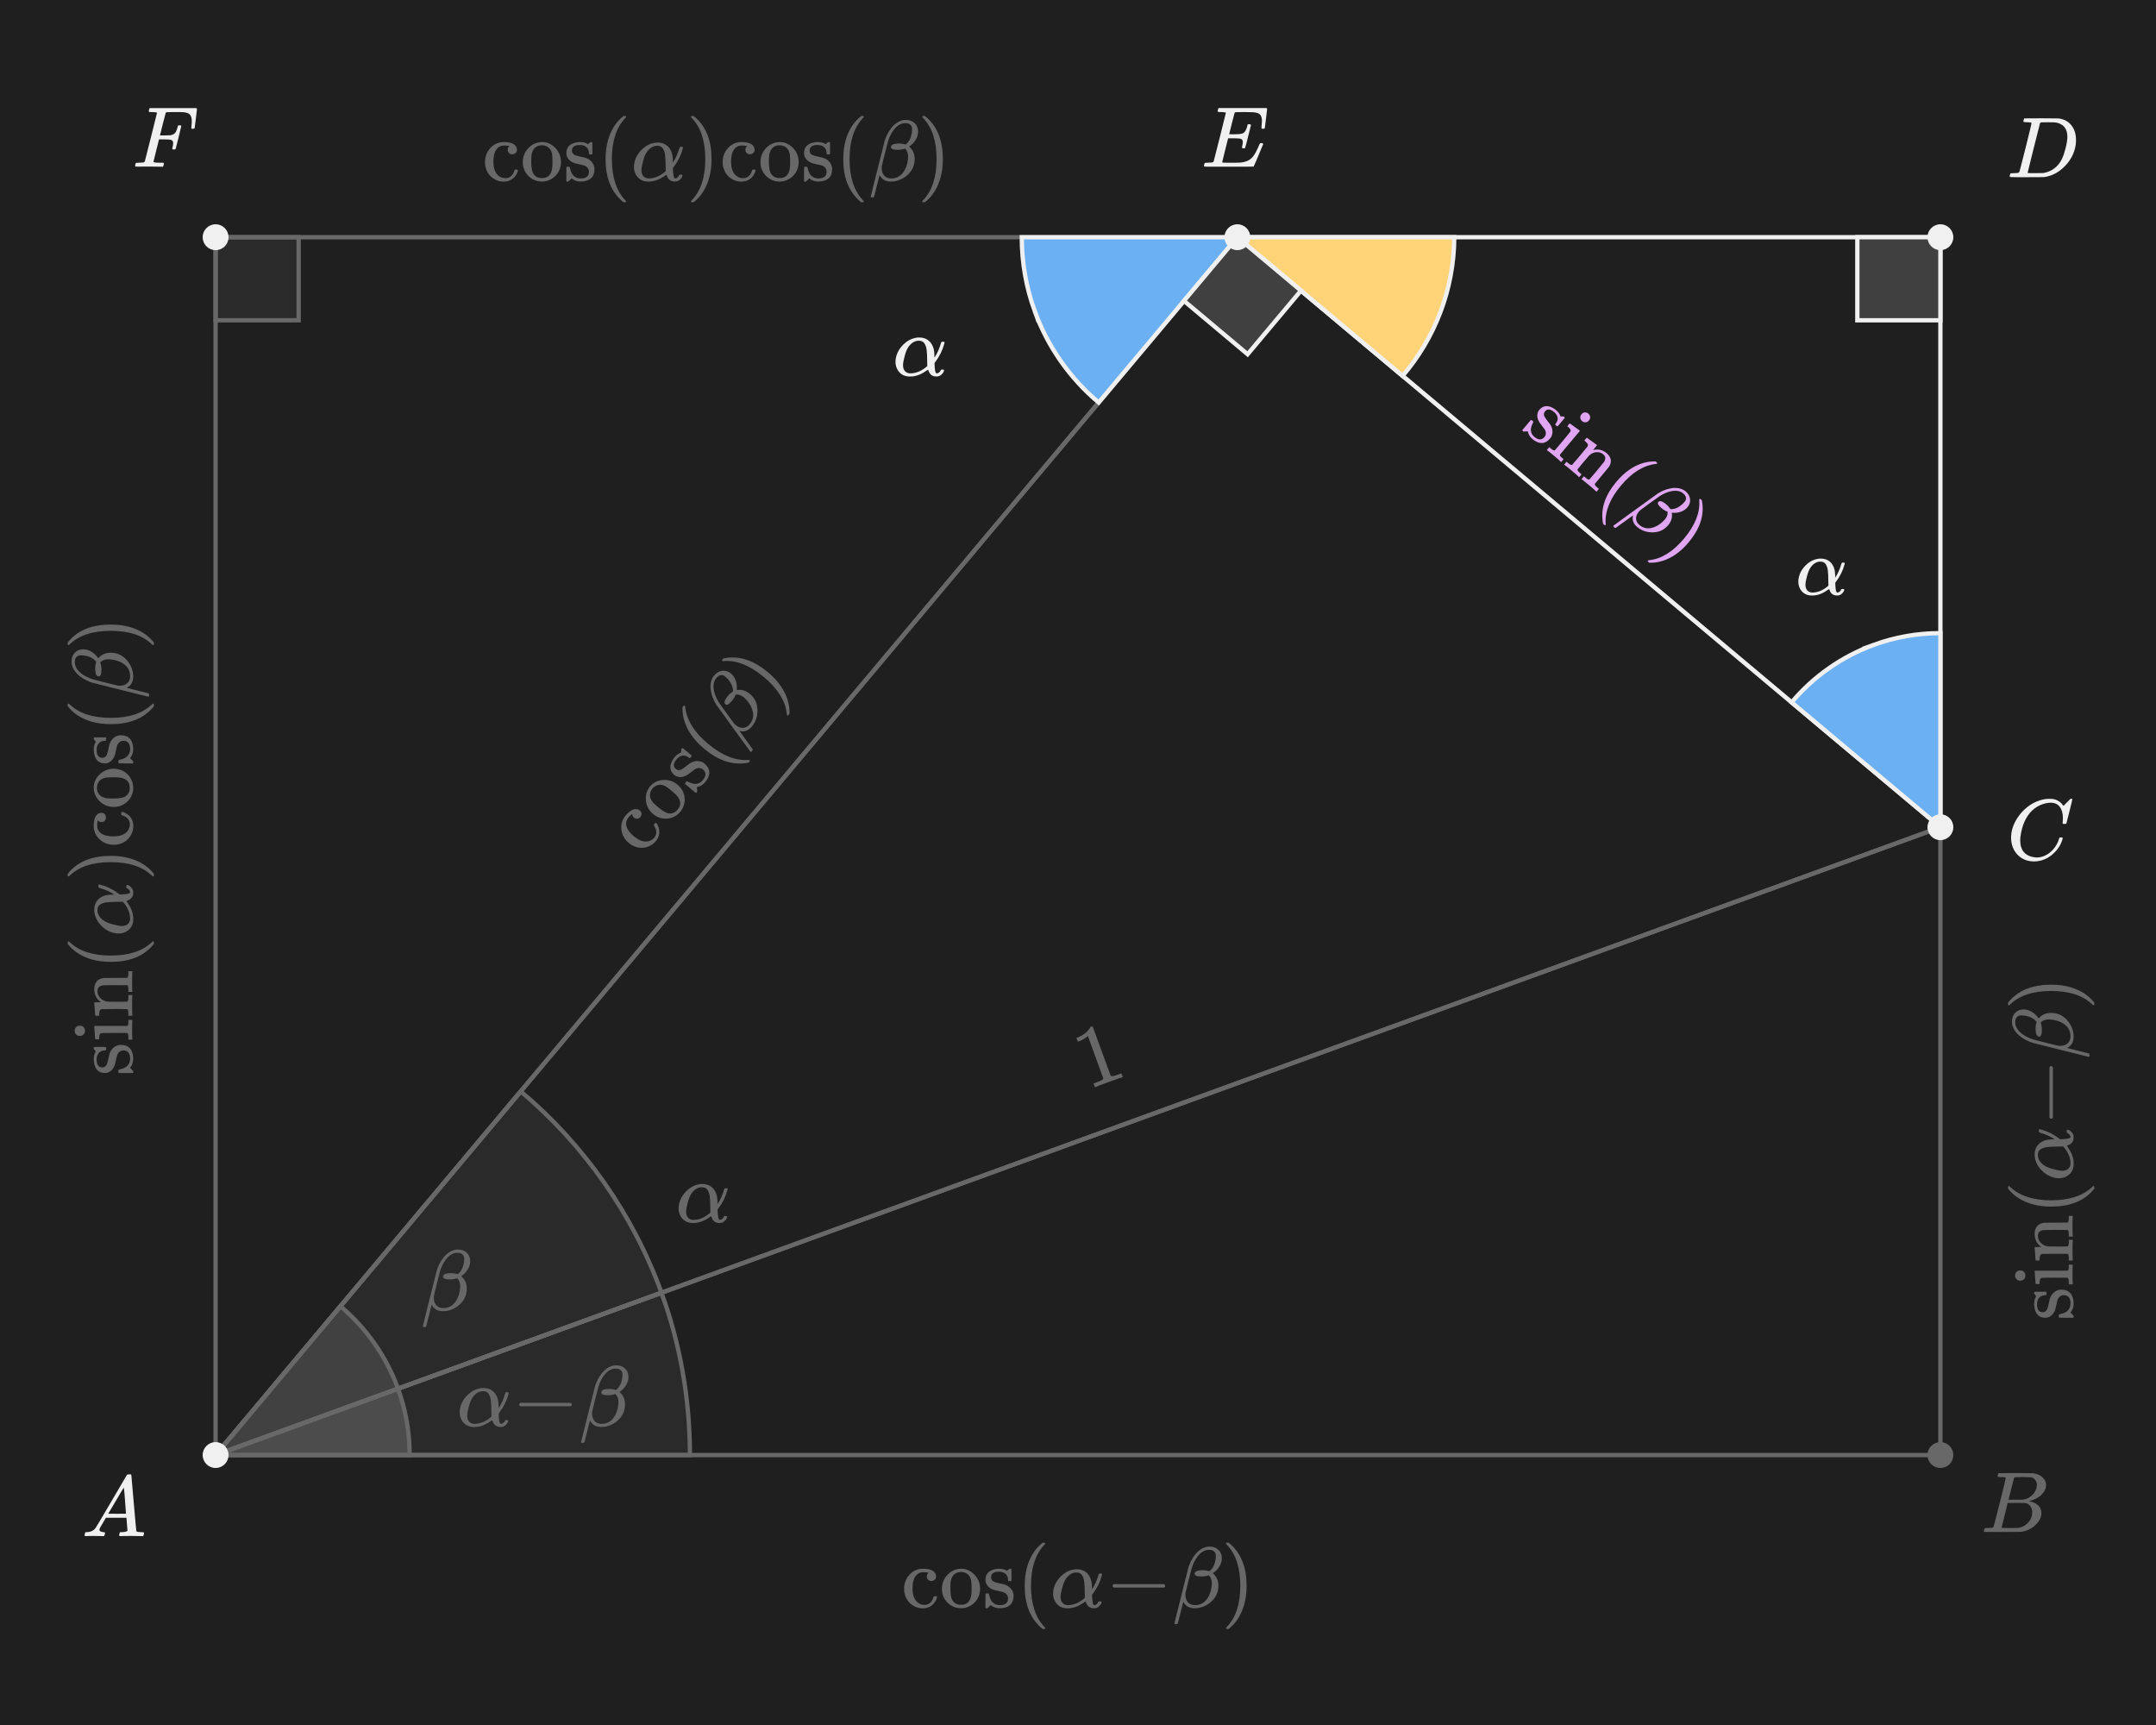 <?xml version="1.0" encoding="UTF-8"?><svg xmlns="http://www.w3.org/2000/svg" width="500" height="400" viewBox="0 0 500 400"><defs><style>.uuid-3a99192d-8dce-488c-8768-494258cb9cd5{fill:#f0f0f0;}.uuid-0b034f7a-d5bc-40da-bad1-03e342781384{fill:#e1a6f2;}.uuid-4ffba794-c54d-41e3-aae9-a22821429d31,.uuid-5f5c5211-584c-4b8f-a7f1-003962402422{fill:#202020;}.uuid-7db387a9-1547-4c61-a9d2-8d930bd071fd{fill:#6ab0f3;}.uuid-7db387a9-1547-4c61-a9d2-8d930bd071fd,.uuid-8152a603-3d52-4898-b744-32a7629e4784,.uuid-0df4d923-88e7-454e-9db2-71d1d27d21c8,.uuid-d47bc09f-82c0-4a7a-96da-f62b4117af1b,.uuid-2b67f521-65f7-478d-85da-54955b9b1b3c,.uuid-9726e249-5f53-4ed3-9687-97f895e0c17e{stroke:#f0f0f0;stroke-miterlimit:10;}.uuid-8152a603-3d52-4898-b744-32a7629e4784{fill:#a0a0a0;}.uuid-0df4d923-88e7-454e-9db2-71d1d27d21c8{fill:#ffd479;}.uuid-d47bc09f-82c0-4a7a-96da-f62b4117af1b{fill:gray;}.uuid-2b67f521-65f7-478d-85da-54955b9b1b3c{fill:#404040;}.uuid-9726e249-5f53-4ed3-9687-97f895e0c17e{fill:none;}.uuid-5f5c5211-584c-4b8f-a7f1-003962402422{opacity:.65;}</style></defs><g id="uuid-069c55f9-a1ff-4365-9d1c-3381f5dce74a"><rect class="uuid-4ffba794-c54d-41e3-aae9-a22821429d31" x="0" width="500" height="400"/></g><g id="uuid-99489fc1-780b-48bd-b906-a16493b4042e"><g><path class="uuid-3a99192d-8dce-488c-8768-494258cb9cd5" d="m216.749,366.328c-.22.188-.477.28-.77.28s-.54-.1-.74-.3-.3-.446-.3-.74c0-.307.1-.56.3-.76.066-.066.097-.106.09-.12-.007-.013-.07-.026-.189-.04-.348-.053-.674-.08-.98-.08-.68,0-1.213.214-1.6.641-.627.626-.94,1.673-.94,3.14,0,1.094.207,1.953.62,2.58.547.813,1.28,1.22,2.2,1.22.333,0,.626-.066.88-.2.56-.279.946-.8,1.16-1.56.026-.106.06-.173.1-.2.04-.026.146-.04.32-.04h.28c.079.08.119.14.119.18,0,.254-.166.647-.5,1.181-.666.96-1.606,1.439-2.819,1.439-.667,0-1.3-.153-1.9-.46-1.32-.68-2.113-1.812-2.38-3.399-.014-.08-.02-.294-.02-.641s.006-.566.02-.66c.133-1.04.55-1.933,1.25-2.68.7-.746,1.563-1.187,2.59-1.32.014,0,.073-.003.181-.01.106-.007.199-.01.279-.01,1.721,0,2.727.453,3.021,1.36.04.119.06.273.06.46,0,.307-.109.553-.33.739Z"/><path class="uuid-3a99192d-8dce-488c-8768-494258cb9cd5" d="m218.439,368.448c0-1.213.387-2.256,1.16-3.13.772-.873,1.699-1.376,2.779-1.51.213-.026.38-.04.5-.04,1.16,0,2.167.427,3.021,1.28.933.934,1.399,2.06,1.399,3.38,0,.267-.033.58-.1.939-.16.841-.537,1.57-1.13,2.19-.594.62-1.311,1.037-2.15,1.25-.307.08-.653.12-1.04.12-.399,0-.753-.04-1.06-.12-1-.253-1.813-.783-2.44-1.59s-.939-1.73-.939-2.771Zm5.52-3.7c-.359-.159-.707-.239-1.04-.239-.399,0-.78.08-1.14.239-.747.374-1.193,1.101-1.34,2.181-.027.24-.04.667-.04,1.28,0,1.267.126,2.166.38,2.699.427.813,1.126,1.221,2.1,1.221,1.627,0,2.44-1.087,2.44-3.261v-.64c0-.866-.033-1.453-.101-1.76-.173-.813-.593-1.387-1.26-1.721Z"/><path class="uuid-3a99192d-8dce-488c-8768-494258cb9cd5" d="m233.779,366.408c0-.613-.188-1.093-.561-1.439s-.887-.521-1.54-.521c-1.227,0-1.84.434-1.84,1.3,0,.174.014.287.04.341.12.319.327.55.62.689.293.141.747.271,1.36.391.76.133,1.279.279,1.56.439.84.4,1.38,1.061,1.62,1.98.014.08.021.239.021.479,0,.947-.284,1.66-.851,2.141-.566.479-1.356.72-2.37.72-.8,0-1.493-.24-2.08-.72l-.159.14-.181.18c-.08.08-.16.153-.24.22l-.22.2h-.16c-.093,0-.18-.04-.26-.12v-1.58c0-.853.003-1.35.01-1.489.007-.141.037-.224.09-.25.027-.014.134-.021.32-.021.173,0,.276.014.311.04.033.027.069.12.109.28.106.507.28.967.521,1.38.466.68,1.113,1.021,1.939,1.021,1.293,0,1.94-.521,1.94-1.561,0-.387-.12-.7-.36-.939-.213-.254-.493-.434-.84-.54-.227-.054-.547-.127-.96-.221-.747-.146-1.254-.286-1.52-.42-.881-.413-1.394-1.033-1.54-1.859-.014-.054-.021-.153-.021-.301,0-1.533.94-2.393,2.82-2.58.053-.026.213-.026.479,0,.533,0,1,.101,1.4.301l.3.159.18-.14c.174-.146.32-.26.44-.34h.16c.093,0,.18.04.26.12v2.64l-.12.12h-.56c-.08-.08-.12-.16-.12-.24Z"/><path class="uuid-3a99192d-8dce-488c-8768-494258cb9cd5" d="m242.419,377.549c0,.12-.12.18-.36.18h-.26c-.093-.08-.28-.24-.56-.48-2.4-2.187-3.601-5.359-3.601-9.52,0-1.627.193-3.113.58-4.46.613-2.093,1.62-3.78,3.021-5.06.093-.08.2-.171.319-.271.12-.1.2-.17.24-.21h.26c.16,0,.261.02.301.06s.06.08.06.12c0,.054-.073.153-.22.301-2.067,2.187-3.101,5.359-3.101,9.52s1.033,7.333,3.101,9.52c.146.147.22.247.22.301Z"/><path class="uuid-3a99192d-8dce-488c-8768-494258cb9cd5" d="m249.279,363.908c.039,0,.109-.003.21-.01.1-.007.176-.01.229-.01.88,0,1.61.243,2.19.729.58.487.977,1.164,1.189,2.03.08.387.127.834.141,1.34v.58c.652-.986,1.152-2.093,1.5-3.32.053-.187.096-.296.13-.329.033-.033.137-.051.31-.051.28,0,.42.047.42.141,0,.013-.026.127-.08.34-.387,1.479-1.066,2.867-2.04,4.16l-.22.279.021.48c.039,1.08.159,1.714.359,1.9.04.026.101.04.18.04.188-.027.36-.104.521-.23s.273-.276.34-.45c.026-.093.061-.149.101-.17.039-.02.14-.03.3-.03.267,0,.399.061.399.181,0,.08-.04.2-.12.359-.146.294-.359.544-.64.75-.28.207-.594.311-.939.311h-.141c-.906,0-1.514-.48-1.82-1.44l-.06-.14c-.707.467-1.1.72-1.18.76-.987.561-1.98.84-2.98.84-.946,0-1.71-.267-2.29-.8s-.937-1.233-1.069-2.1c-.014-.08-.021-.227-.021-.44,0-.347.021-.626.061-.84.199-1.2.779-2.276,1.739-3.23.96-.953,2.047-1.496,3.261-1.63Zm-3.32,6.42c0,.574.153,1.03.46,1.37s.733.511,1.28.511c.346,0,.732-.054,1.159-.16.747-.187,1.474-.547,2.181-1.08.093-.066.183-.137.27-.21s.157-.137.21-.19l.08-.08-.02-.18c0-.12-.004-.297-.011-.53s-.01-.463-.01-.689c-.014-.507-.023-.9-.029-1.181-.008-.279-.034-.623-.08-1.029-.047-.407-.11-.721-.19-.94s-.19-.443-.33-.67-.32-.39-.54-.49c-.22-.1-.477-.149-.77-.149-.92,0-1.728.486-2.42,1.46-.334.493-.614,1.167-.841,2.02-.267.974-.399,1.714-.399,2.22Z"/><path class="uuid-3a99192d-8dce-488c-8768-494258cb9cd5" d="m258.019,367.729c0-.173.093-.307.28-.4h11.62c.199.107.3.24.3.4s-.101.293-.3.4h-11.62c-.188-.094-.28-.227-.28-.4Z"/><path class="uuid-3a99192d-8dce-488c-8768-494258cb9cd5" d="m272.479,376.608c-.08-.08-.12-.134-.12-.16,0-.04.53-2.173,1.59-6.399,1.061-4.227,1.617-6.434,1.671-6.62.359-1.12.859-2.08,1.5-2.88.346-.453.666-.78.96-.98.6-.507,1.272-.812,2.02-.92.026,0,.09-.003.19-.01.1-.007.176-.01.229-.01.84,0,1.523.25,2.05.75.527.5.79,1.149.79,1.949,0,.654-.187,1.29-.56,1.91-.374.62-.88,1.144-1.521,1.57l.261.26c.68.68,1.02,1.554,1.02,2.62,0,1.373-.474,2.533-1.42,3.48-.947.946-2.066,1.52-3.36,1.72-.133.026-.38.04-.739.04-1.188,0-2.034-.46-2.54-1.38l-.08-.12-1.28,5.06c-.027.08-.16.12-.4.12h-.26Zm6.48-12.5c.506,0,1,.08,1.479.24l.12-.101c.707-.52,1.16-1.426,1.36-2.72.026-.12.04-.34.04-.66,0-.239-.007-.393-.021-.46-.187-.68-.693-1.02-1.52-1.02-.28,0-.521.026-.721.08-.693.187-1.333.649-1.92,1.39s-1.053,1.663-1.399,2.771c-.067.213-.32,1.193-.76,2.939-.44,1.747-.667,2.68-.681,2.8-.014.067-.02.207-.02.42,0,.747.196,1.337.59,1.771.393.434.923.65,1.59.65,1.2,0,2.14-.477,2.82-1.431.68-.953,1.053-2.123,1.12-3.51v-.12c0-.773-.233-1.393-.7-1.86-.561.188-1.127.28-1.7.28-1.054,0-1.58-.206-1.58-.62,0-.093.021-.187.061-.279.187-.374.8-.561,1.84-.561Z"/><path class="uuid-3a99192d-8dce-488c-8768-494258cb9cd5" d="m284.419,357.748l.079-.02h.44c.093.08.28.24.56.48,2.4,2.187,3.601,5.359,3.601,9.52,0,1.64-.193,3.12-.58,4.44-.613,2.106-1.62,3.8-3.021,5.079-.093.08-.199.171-.319.271s-.2.17-.24.21h-.24c-.16,0-.263-.014-.31-.04s-.07-.094-.07-.2c.014-.014.087-.1.22-.26,2.067-2.146,3.101-5.313,3.101-9.5s-1.033-7.354-3.101-9.5c-.133-.16-.206-.246-.22-.26,0-.106.033-.181.101-.221Z"/></g><rect class="uuid-2b67f521-65f7-478d-85da-54955b9b1b3c" x="50" y="55.006" width="19.264" height="19.264"/><path class="uuid-2b67f521-65f7-478d-85da-54955b9b1b3c" d="m50,337.402h110c0-13.218-2.329-25.892-6.594-37.637l-103.406,37.637Z"/><path class="uuid-2b67f521-65f7-478d-85da-54955b9b1b3c" d="m153.406,299.766c-6.653-18.319-18.026-34.369-32.645-46.693l-70.761,84.329,103.406-37.637Z"/><path class="uuid-8152a603-3d52-4898-b744-32a7629e4784" d="m50,337.402h45c0-5.407-.953-10.592-2.698-15.397l-42.302,15.397Z"/><path class="uuid-d47bc09f-82c0-4a7a-96da-f62b4117af1b" d="m92.302,322.005c-2.722-7.494-7.374-14.06-13.355-19.102l-28.948,34.498,42.302-15.397Z"/><path class="uuid-3a99192d-8dce-488c-8768-494258cb9cd5" d="m98.167,307.722c-.08-.08-.12-.134-.12-.16,0-.04.53-2.173,1.59-6.399s1.616-6.434,1.67-6.62c.36-1.12.86-2.08,1.5-2.88.347-.453.667-.78.96-.98.6-.507,1.273-.812,2.021-.92.026,0,.09-.003.189-.01.101-.007.177-.01.23-.01.84,0,1.522.25,2.05.75.526.5.79,1.149.79,1.949,0,.654-.188,1.29-.561,1.91s-.88,1.144-1.52,1.57l.26.26c.68.68,1.021,1.554,1.021,2.62,0,1.373-.474,2.533-1.42,3.48-.947.946-2.067,1.52-3.36,1.72-.134.026-.38.04-.74.04-1.187,0-2.033-.46-2.54-1.38l-.08-.12-1.279,5.06c-.027.08-.16.12-.4.12h-.26Zm6.479-12.5c.507,0,1,.08,1.48.24l.12-.101c.706-.52,1.159-1.426,1.359-2.72.026-.12.04-.34.04-.66,0-.239-.007-.393-.02-.46-.188-.68-.693-1.02-1.521-1.02-.279,0-.52.026-.72.08-.693.187-1.333.649-1.92,1.39s-1.054,1.663-1.4,2.771c-.066.213-.319,1.193-.76,2.939-.44,1.747-.667,2.68-.68,2.8-.014.067-.021.207-.021.42,0,.747.197,1.337.59,1.771.394.434.924.65,1.591.65,1.199,0,2.14-.477,2.819-1.431.681-.953,1.054-2.123,1.12-3.51v-.12c0-.773-.233-1.393-.7-1.86-.56.188-1.127.28-1.699.28-1.054,0-1.58-.206-1.58-.62,0-.093.02-.187.06-.279.187-.374.8-.561,1.84-.561Z"/><g><path class="uuid-3a99192d-8dce-488c-8768-494258cb9cd5" d="m24.374,243.58c-.613,0-1.093.187-1.439.56s-.521.887-.521,1.54c0,1.227.434,1.84,1.3,1.84.174,0,.287-.013.341-.04.319-.12.55-.327.689-.62.141-.293.271-.747.391-1.36.133-.76.279-1.28.439-1.56.4-.84,1.061-1.38,1.98-1.62.08-.013.239-.02.479-.02.947,0,1.66.284,2.141.85.479.567.72,1.357.72,2.37,0,.8-.24,1.493-.72,2.08l.14.16.18.18c.08.08.153.16.22.24l.2.22v.16c0,.093-.04.18-.12.26h-1.58c-.853,0-1.35-.003-1.489-.01-.141-.007-.224-.037-.25-.09-.014-.027-.021-.133-.021-.32,0-.173.014-.276.04-.31.027-.033.12-.07.28-.11.507-.106.967-.28,1.38-.52.68-.466,1.021-1.113,1.021-1.94,0-1.293-.521-1.94-1.561-1.94-.387,0-.7.12-.939.36-.254.213-.434.494-.54.84-.054.227-.127.547-.221.96-.146.747-.286,1.254-.42,1.52-.413.88-1.033,1.394-1.859,1.54-.054.014-.153.02-.301.02-1.533,0-2.393-.94-2.58-2.82-.026-.053-.026-.213,0-.48,0-.533.101-1,.301-1.4l.159-.3-.14-.18c-.146-.173-.26-.32-.34-.44v-.16c0-.093.04-.18.12-.26h2.64l.12.12v.56c-.08.08-.16.12-.24.12Z"/><path class="uuid-3a99192d-8dce-488c-8768-494258cb9cd5" d="m17.314,238.98c.026-.333.144-.606.35-.82.207-.213.49-.32.851-.32.479,0,.819.18,1.02.54.12.174.18.387.18.64,0,.547-.266.934-.8,1.16-.08.027-.213.04-.399.04-.373,0-.667-.117-.88-.35-.214-.233-.32-.53-.32-.89Zm4.76,1.98c0-.053-.036-.56-.11-1.52-.072-.96-.109-1.453-.109-1.48v-.06h7.6c.134-.066.217-.146.25-.24s.057-.327.07-.7v-.46h.92v.16c-.04.147-.06.84-.06,2.08,0,1.213.02,1.94.06,2.18v.16h-.92v-.54c0-.56-.093-.893-.28-1-.026-.013-.993-.02-2.899-.02-2,0-3.067.027-3.2.08-.267.107-.4.5-.4,1.18v.22h-.46c-.307,0-.46-.013-.46-.04Z"/><path class="uuid-3a99192d-8dce-488c-8768-494258cb9cd5" d="m22.074,235.5c0-.053-.036-.563-.11-1.53-.072-.967-.109-1.463-.109-1.49v-.06h.8c.507,0,.76-.006.76-.02l-.02-.02c-1.026-.72-1.54-1.74-1.54-3.06.054-1.533.807-2.38,2.26-2.54.094-.013,1.021-.02,2.78-.02,1.707,0,2.573-.007,2.6-.02.188-.107.28-.44.28-1v-.54h.92v.16c-.04.174-.06.92-.06,2.24s.02,2.067.06,2.24v.16h-.92v-.48c0-.707-.106-1.06-.32-1.06-.026-.013-.946-.02-2.76-.02-1.8.014-2.753.027-2.86.04-.426.093-.736.244-.93.45s-.29.523-.29.95c0,.6.227,1.127.68,1.58.467.467,1.054.74,1.761.82h.37c.233,0,.529.003.89.01.36.007.7.01,1.02.01h.63c.221,0,.417-.003.591-.01.173-.006.33-.01.47-.01h.47c.188-.107.28-.44.28-1v-.54h.92v.16c-.04.173-.06.92-.06,2.24s.02,2.067.06,2.24v.16h-.92v-.54c0-.56-.093-.893-.28-1h-.62c-.187,0-.396-.003-.63-.01s-.493-.01-.78-.01h-.829c-.413,0-.857.003-1.33.01-.474.007-.863.01-1.17.01h-.46c-.254.04-.424.137-.511.29-.086.153-.143.45-.17.89v.36h-.46c-.307,0-.46-.013-.46-.04Z"/><path class="uuid-3a99192d-8dce-488c-8768-494258cb9cd5" d="m35.515,218.26c.12,0,.18.12.18.36v.26c-.08.093-.24.28-.48.56-2.187,2.4-5.359,3.6-9.52,3.6-1.627,0-3.113-.193-4.46-.58-2.093-.613-3.78-1.62-5.06-3.02-.08-.093-.171-.2-.271-.32-.1-.12-.17-.2-.21-.24v-.26c0-.16.02-.26.06-.3s.08-.06.12-.06c.054,0,.153.074.301.22,2.187,2.067,5.359,3.1,9.52,3.1s7.333-1.033,9.52-3.1c.147-.146.247-.22.301-.22Z"/><path class="uuid-3a99192d-8dce-488c-8768-494258cb9cd5" d="m21.874,211.4c0-.04-.003-.11-.01-.21-.007-.1-.01-.176-.01-.23,0-.88.243-1.61.729-2.19.487-.58,1.164-.977,2.03-1.19.387-.08.834-.126,1.34-.14h.58c-.986-.653-2.093-1.153-3.32-1.5-.187-.053-.296-.096-.329-.13-.033-.033-.051-.137-.051-.31,0-.28.047-.42.141-.42.013,0,.127.027.34.08,1.479.387,2.867,1.067,4.16,2.04l.279.22.48-.02c1.08-.04,1.714-.16,1.9-.36.026-.04.04-.1.04-.18-.027-.187-.104-.36-.23-.52-.127-.16-.276-.273-.45-.34-.093-.026-.149-.06-.17-.1-.02-.04-.03-.14-.03-.3,0-.267.061-.4.181-.4.08,0,.2.04.359.12.294.146.544.36.75.64.207.28.311.594.311.94v.14c0,.907-.48,1.514-1.44,1.82l-.14.06c.467.707.72,1.1.76,1.18.561.987.84,1.98.84,2.98,0,.947-.267,1.71-.8,2.29s-1.233.937-2.1,1.07c-.08.014-.227.02-.44.02-.347,0-.626-.02-.84-.06-1.2-.2-2.276-.78-3.23-1.74-.953-.96-1.496-2.046-1.63-3.26Zm6.42,3.32c.574,0,1.03-.153,1.37-.46s.511-.733.511-1.28c0-.346-.054-.733-.16-1.16-.187-.747-.547-1.473-1.08-2.18-.066-.093-.137-.183-.21-.27-.073-.086-.137-.157-.19-.21l-.08-.08-.18.02c-.12,0-.297.003-.53.01s-.463.01-.689.01c-.507.014-.9.023-1.181.03-.279.007-.623.034-1.029.08-.407.047-.721.11-.94.19-.22.08-.443.19-.67.33-.227.14-.39.32-.49.54-.1.22-.149.477-.149.77,0,.92.486,1.727,1.46,2.42.493.333,1.167.614,2.02.84.974.267,1.714.4,2.22.4Z"/><path class="uuid-3a99192d-8dce-488c-8768-494258cb9cd5" d="m15.714,203.14l-.02-.08v-.44c.08-.093.24-.28.48-.56,2.187-2.4,5.359-3.6,9.52-3.6,1.64,0,3.12.193,4.44.58,2.106.613,3.8,1.62,5.079,3.02.08.093.171.2.271.32s.17.2.21.24v.24c0,.16-.014.263-.04.31s-.094.07-.2.07c-.014-.013-.1-.086-.26-.22-2.146-2.067-5.313-3.1-9.5-3.1s-7.354,1.033-9.5,3.1c-.16.133-.246.207-.26.22-.106,0-.181-.033-.221-.1Z"/><path class="uuid-3a99192d-8dce-488c-8768-494258cb9cd5" d="m24.294,188.811c.188.22.28.477.28.77s-.1.54-.3.74c-.2.2-.446.3-.74.3-.307,0-.56-.1-.76-.3-.066-.066-.106-.096-.12-.09-.013.007-.026.07-.04.19-.053.347-.08.673-.08.98,0,.68.214,1.213.641,1.6.626.627,1.673.94,3.14.94,1.094,0,1.953-.207,2.58-.62.813-.546,1.22-1.28,1.22-2.2,0-.333-.066-.626-.2-.88-.279-.56-.8-.947-1.56-1.16-.106-.026-.173-.06-.2-.1-.026-.04-.04-.146-.04-.32v-.28c.08-.08.14-.12.18-.12.254,0,.647.167,1.181.5.96.667,1.439,1.606,1.439,2.82,0,.667-.153,1.3-.46,1.9-.68,1.32-1.812,2.113-3.399,2.38-.08.014-.294.02-.641.02s-.566-.006-.66-.02c-1.04-.133-1.933-.55-2.68-1.25-.746-.7-1.187-1.563-1.32-2.59,0-.013-.003-.073-.01-.18-.007-.106-.01-.2-.01-.28,0-1.72.453-2.727,1.36-3.02.119-.04.273-.06.46-.06.307,0,.553.11.739.33Z"/><path class="uuid-3a99192d-8dce-488c-8768-494258cb9cd5" d="m26.414,187.121c-1.213,0-2.256-.387-3.13-1.16-.873-.773-1.376-1.7-1.51-2.78-.026-.213-.04-.38-.04-.5,0-1.16.427-2.167,1.28-3.02.934-.933,2.06-1.4,3.38-1.4.267,0,.58.033.939.1.841.16,1.57.537,2.19,1.13s1.037,1.31,1.25,2.15c.08.307.12.653.12,1.04,0,.4-.04.753-.12,1.06-.253,1-.783,1.813-1.59,2.44-.807.627-1.73.94-2.771.94Zm-3.7-5.52c-.159.36-.239.707-.239,1.04,0,.4.08.78.239,1.14.374.747,1.101,1.193,2.181,1.34.24.027.667.04,1.28.04,1.267,0,2.166-.126,2.699-.38.813-.427,1.221-1.126,1.221-2.1,0-1.626-1.087-2.44-3.261-2.44h-.64c-.866,0-1.453.033-1.76.1-.813.173-1.387.593-1.721,1.26Z"/><path class="uuid-3a99192d-8dce-488c-8768-494258cb9cd5" d="m24.374,171.781c-.613,0-1.093.187-1.439.56s-.521.887-.521,1.54c0,1.227.434,1.84,1.3,1.84.174,0,.287-.013.341-.04.319-.12.55-.327.689-.62.141-.293.271-.747.391-1.36.133-.76.279-1.28.439-1.56.4-.84,1.061-1.38,1.98-1.62.08-.013.239-.02.479-.02.947,0,1.66.284,2.141.85.479.567.72,1.357.72,2.37,0,.8-.24,1.493-.72,2.08l.14.16.18.18c.08.08.153.16.22.24l.2.22v.16c0,.093-.04.18-.12.26h-1.58c-.853,0-1.35-.003-1.489-.01-.141-.007-.224-.037-.25-.09-.014-.027-.021-.133-.021-.32,0-.173.014-.276.04-.31.027-.033.12-.07.28-.11.507-.106.967-.28,1.38-.52.68-.466,1.021-1.113,1.021-1.94,0-1.293-.521-1.94-1.561-1.94-.387,0-.7.12-.939.36-.254.213-.434.494-.54.84-.054.227-.127.547-.221.96-.146.747-.286,1.254-.42,1.52-.413.88-1.033,1.394-1.859,1.54-.054.014-.153.02-.301.02-1.533,0-2.393-.94-2.58-2.82-.026-.053-.026-.213,0-.48,0-.533.101-1,.301-1.4l.159-.3-.14-.18c-.146-.173-.26-.32-.34-.44v-.16c0-.093.04-.18.12-.26h2.64l.12.12v.56c-.08.08-.16.12-.24.12Z"/><path class="uuid-3a99192d-8dce-488c-8768-494258cb9cd5" d="m35.515,163.141c.12,0,.18.12.18.36v.26c-.08.093-.24.28-.48.56-2.187,2.4-5.359,3.6-9.52,3.6-1.627,0-3.113-.193-4.46-.58-2.093-.613-3.78-1.62-5.06-3.02-.08-.093-.171-.2-.271-.32-.1-.12-.17-.2-.21-.24v-.26c0-.16.02-.26.06-.3s.08-.06.12-.06c.054,0,.153.074.301.22,2.187,2.067,5.359,3.1,9.52,3.1s7.333-1.033,9.52-3.1c.147-.146.247-.22.301-.22Z"/><path class="uuid-3a99192d-8dce-488c-8768-494258cb9cd5" d="m34.574,161.441c-.08.08-.134.12-.16.12-.04,0-2.173-.53-6.399-1.59-4.227-1.06-6.434-1.617-6.62-1.67-1.12-.36-2.08-.86-2.88-1.5-.453-.346-.78-.667-.98-.96-.507-.6-.812-1.273-.92-2.02,0-.026-.003-.09-.01-.19s-.01-.176-.01-.23c0-.84.25-1.523.75-2.05s1.149-.79,1.949-.79c.654,0,1.29.187,1.91.56.62.374,1.144.88,1.57,1.52l.26-.26c.68-.68,1.554-1.02,2.62-1.02,1.373,0,2.533.474,3.48,1.42.946.947,1.52,2.067,1.72,3.36.026.133.04.38.04.74,0,1.187-.46,2.034-1.38,2.54l-.12.08,5.06,1.28c.08.027.12.16.12.4v.26Zm-12.5-6.48c0-.506.08-1,.24-1.48l-.101-.12c-.52-.707-1.426-1.16-2.72-1.36-.12-.026-.34-.04-.66-.04-.239,0-.393.007-.46.02-.68.187-1.02.693-1.02,1.52,0,.28.026.52.08.72.187.693.649,1.333,1.39,1.92s1.663,1.053,2.771,1.4c.213.067,1.193.32,2.939.76,1.747.44,2.68.667,2.8.68.067.014.207.02.42.02.747,0,1.337-.197,1.771-.59s.65-.923.65-1.59c0-1.2-.477-2.14-1.431-2.82-.953-.68-2.123-1.053-3.51-1.12h-.12c-.773,0-1.393.233-1.86.7.188.56.28,1.127.28,1.7,0,1.054-.206,1.58-.62,1.58-.093,0-.187-.02-.279-.06-.374-.187-.561-.8-.561-1.84Z"/><path class="uuid-3a99192d-8dce-488c-8768-494258cb9cd5" d="m15.714,149.501l-.02-.08v-.44c.08-.093.24-.28.48-.56,2.187-2.4,5.359-3.6,9.52-3.6,1.64,0,3.12.193,4.44.58,2.106.613,3.8,1.62,5.079,3.02.08.093.171.2.271.32s.17.2.21.24v.24c0,.16-.014.263-.04.31s-.094.07-.2.07c-.014-.013-.1-.086-.26-.22-2.146-2.067-5.313-3.1-9.5-3.1s-7.354,1.033-9.5,3.1c-.16.133-.246.207-.26.22-.106,0-.181-.033-.221-.1Z"/></g><path class="uuid-3a99192d-8dce-488c-8768-494258cb9cd5" d="m260.174,249.847c-.23.041-1.248.39-3.054,1.047-1.78.648-2.772,1.03-2.975,1.147l-.229.083-.319-.877.496-.18c.737-.269,1.207-.461,1.409-.579.098-.049.223-.181.375-.395l-3.59-9.862c-.025.009-.069.047-.132.112-.501.442-1.112.802-1.833,1.078l-.362.132-.319-.877.362-.132c1.055-.427,1.856-.993,2.406-1.697.184-.21.327-.428.433-.654.011-.046.081-.094.208-.14s.249-.047.365-.003l2.076,5.704,2.103,5.715c.26.121.708.066,1.345-.165l.629-.229.496-.181.319.877-.21.076Z"/><g><path class="uuid-3a99192d-8dce-488c-8768-494258cb9cd5" d="m474.374,300.332c-.613,0-1.093.187-1.439.56s-.521.887-.521,1.54c0,1.227.434,1.84,1.3,1.84.174,0,.287-.013.341-.04.319-.12.55-.327.689-.62.141-.293.271-.747.391-1.36.133-.76.279-1.28.439-1.56.4-.84,1.061-1.38,1.98-1.62.08-.013.239-.02.479-.02.947,0,1.66.284,2.141.85.479.567.72,1.357.72,2.37,0,.8-.24,1.493-.72,2.08l.14.16.18.18c.08.08.153.16.22.24l.2.22v.16c0,.093-.04.18-.12.26h-1.58c-.853,0-1.35-.003-1.489-.01-.141-.007-.224-.037-.25-.09-.014-.027-.021-.133-.021-.32,0-.173.014-.276.04-.31.027-.033.12-.07.28-.11.507-.106.967-.28,1.38-.52.68-.466,1.021-1.113,1.021-1.94,0-1.293-.521-1.94-1.561-1.94-.387,0-.7.12-.939.36-.254.213-.434.494-.54.84-.054.227-.127.547-.221.96-.146.747-.286,1.254-.42,1.52-.413.88-1.033,1.394-1.859,1.54-.054.014-.153.02-.301.02-1.533,0-2.393-.94-2.58-2.82-.026-.053-.026-.213,0-.48,0-.533.101-1,.301-1.4l.159-.3-.14-.18c-.146-.173-.26-.32-.34-.44v-.16c0-.093.04-.18.12-.26h2.64l.12.12v.56c-.08.08-.16.12-.24.12Z"/><path class="uuid-3a99192d-8dce-488c-8768-494258cb9cd5" d="m467.314,295.732c.026-.333.144-.606.35-.82.207-.213.49-.32.851-.32.479,0,.819.18,1.02.54.12.174.18.387.18.64,0,.547-.266.934-.8,1.16-.08.027-.213.04-.399.04-.373,0-.667-.117-.88-.35-.214-.233-.32-.53-.32-.89Zm4.76,1.98c0-.053-.036-.56-.11-1.52-.072-.96-.109-1.453-.109-1.48v-.06h7.6c.134-.066.217-.146.25-.24s.057-.327.07-.7v-.46h.92v.16c-.04.147-.06.84-.06,2.08,0,1.213.02,1.94.06,2.18v.16h-.92v-.54c0-.56-.093-.893-.28-1-.026-.013-.993-.02-2.899-.02-2,0-3.067.027-3.2.08-.267.107-.4.5-.4,1.18v.22h-.46c-.307,0-.46-.013-.46-.04Z"/><path class="uuid-3a99192d-8dce-488c-8768-494258cb9cd5" d="m472.074,292.252c0-.053-.036-.563-.11-1.53-.072-.967-.109-1.463-.109-1.49v-.06h.8c.507,0,.76-.006.76-.02l-.02-.02c-1.026-.72-1.54-1.74-1.54-3.06.054-1.533.807-2.38,2.26-2.54.094-.013,1.021-.02,2.78-.02,1.707,0,2.573-.007,2.6-.02.188-.107.28-.44.28-1v-.54h.92v.16c-.04.174-.06.92-.06,2.24s.02,2.067.06,2.24v.16h-.92v-.48c0-.707-.106-1.06-.32-1.06-.026-.013-.946-.02-2.76-.02-1.8.014-2.753.027-2.86.04-.426.093-.736.244-.93.45s-.29.523-.29.95c0,.6.227,1.127.68,1.58.467.467,1.054.74,1.761.82h.37c.233,0,.529.003.89.01.36.007.7.01,1.02.01h.63c.221,0,.417-.003.591-.01.173-.006.33-.01.47-.01h.47c.188-.107.28-.44.28-1v-.54h.92v.16c-.04.173-.06.92-.06,2.24s.02,2.067.06,2.24v.16h-.92v-.54c0-.56-.093-.893-.28-1h-.62c-.187,0-.396-.003-.63-.01s-.493-.01-.78-.01h-.829c-.413,0-.857.003-1.33.01-.474.007-.863.01-1.17.01h-.46c-.254.04-.424.137-.511.29-.086.153-.143.45-.17.89v.36h-.46c-.307,0-.46-.013-.46-.04Z"/><path class="uuid-3a99192d-8dce-488c-8768-494258cb9cd5" d="m485.515,275.012c.12,0,.18.12.18.36v.26c-.08.093-.24.28-.48.56-2.187,2.4-5.359,3.6-9.52,3.6-1.627,0-3.113-.193-4.46-.58-2.093-.613-3.78-1.62-5.06-3.02-.08-.093-.171-.2-.271-.32-.1-.12-.17-.2-.21-.24v-.26c0-.16.02-.26.06-.3s.08-.06.12-.06c.054,0,.153.074.301.22,2.187,2.067,5.359,3.1,9.52,3.1s7.333-1.033,9.52-3.1c.147-.146.247-.22.301-.22Z"/><path class="uuid-3a99192d-8dce-488c-8768-494258cb9cd5" d="m471.874,268.152c0-.04-.003-.11-.01-.21-.007-.1-.01-.176-.01-.23,0-.88.243-1.61.729-2.19.487-.58,1.164-.977,2.03-1.19.387-.08.834-.126,1.34-.14h.58c-.986-.653-2.093-1.153-3.32-1.5-.187-.053-.296-.096-.329-.13-.033-.033-.051-.137-.051-.31,0-.28.047-.42.141-.42.013,0,.127.027.34.08,1.479.387,2.867,1.067,4.16,2.04l.279.22.48-.02c1.08-.04,1.714-.16,1.9-.36.026-.04.04-.1.04-.18-.027-.187-.104-.36-.23-.52-.127-.16-.276-.273-.45-.34-.093-.026-.149-.06-.17-.1-.02-.04-.03-.14-.03-.3,0-.267.061-.4.181-.4.08,0,.2.04.359.12.294.146.544.36.75.64.207.28.311.594.311.94v.14c0,.907-.48,1.514-1.44,1.82l-.14.06c.467.707.72,1.1.76,1.18.561.987.84,1.98.84,2.98,0,.947-.267,1.71-.8,2.29s-1.233.937-2.1,1.07c-.08.014-.227.02-.44.02-.347,0-.626-.02-.84-.06-1.2-.2-2.276-.78-3.23-1.74-.953-.96-1.496-2.046-1.63-3.26Zm6.42,3.32c.574,0,1.03-.153,1.37-.46s.511-.733.511-1.28c0-.346-.054-.733-.16-1.16-.187-.747-.547-1.473-1.08-2.18-.066-.093-.137-.183-.21-.27-.073-.086-.137-.157-.19-.21l-.08-.08-.18.02c-.12,0-.297.003-.53.01s-.463.01-.689.01c-.507.014-.9.023-1.181.03-.279.007-.623.034-1.029.08-.407.047-.721.11-.94.19-.22.08-.443.19-.67.33-.227.14-.39.32-.49.54-.1.22-.149.477-.149.77,0,.92.486,1.727,1.46,2.42.493.333,1.167.614,2.02.84.974.267,1.714.4,2.22.4Z"/><path class="uuid-3a99192d-8dce-488c-8768-494258cb9cd5" d="m475.694,259.412c-.173,0-.307-.093-.4-.28v-11.62c.107-.2.24-.3.4-.3s.293.1.4.3v11.62c-.094.187-.227.28-.4.28Z"/><path class="uuid-3a99192d-8dce-488c-8768-494258cb9cd5" d="m484.574,244.952c-.08.08-.134.12-.16.12-.04,0-2.173-.53-6.399-1.59-4.227-1.06-6.434-1.617-6.62-1.67-1.12-.36-2.08-.86-2.88-1.5-.453-.346-.78-.667-.98-.96-.507-.6-.812-1.273-.92-2.02,0-.026-.003-.09-.01-.19s-.01-.176-.01-.23c0-.84.25-1.523.75-2.05s1.149-.79,1.949-.79c.654,0,1.29.187,1.91.56.62.374,1.144.88,1.57,1.52l.26-.26c.68-.68,1.554-1.02,2.62-1.02,1.373,0,2.533.474,3.48,1.42.946.947,1.52,2.067,1.72,3.36.026.133.04.38.04.74,0,1.187-.46,2.034-1.38,2.54l-.12.08,5.06,1.28c.08.027.12.16.12.4v.26Zm-12.5-6.48c0-.506.08-1,.24-1.48l-.101-.12c-.52-.707-1.426-1.16-2.72-1.36-.12-.026-.34-.04-.66-.04-.239,0-.393.007-.46.02-.68.187-1.02.693-1.02,1.52,0,.28.026.52.08.72.187.693.649,1.333,1.39,1.92s1.663,1.053,2.771,1.4c.213.067,1.193.32,2.939.76,1.747.44,2.68.667,2.8.68.067.014.207.02.42.02.747,0,1.337-.197,1.771-.59s.65-.923.65-1.59c0-1.2-.477-2.14-1.431-2.82-.953-.68-2.123-1.053-3.51-1.12h-.12c-.773,0-1.393.233-1.86.7.188.56.28,1.127.28,1.7,0,1.054-.206,1.58-.62,1.58-.093,0-.187-.02-.279-.06-.374-.187-.561-.8-.561-1.84Z"/><path class="uuid-3a99192d-8dce-488c-8768-494258cb9cd5" d="m465.714,233.012l-.02-.08v-.44c.08-.093.24-.28.48-.56,2.187-2.4,5.359-3.6,9.52-3.6,1.64,0,3.12.193,4.44.58,2.106.613,3.8,1.62,5.079,3.02.08.093.171.2.271.32s.17.2.21.24v.24c0,.16-.014.263-.04.31s-.094.07-.2.07c-.014-.013-.1-.086-.26-.22-2.146-2.067-5.313-3.1-9.5-3.1s-7.354,1.033-9.5,3.1c-.16.133-.246.207-.26.22-.106,0-.181-.033-.221-.1Z"/></g><g><path class="uuid-3a99192d-8dce-488c-8768-494258cb9cd5" d="m111.671,321.872c.04,0,.11-.003.21-.01s.177-.01.23-.01c.88,0,1.609.243,2.189.729.58.487.977,1.164,1.19,2.03.08.387.126.834.14,1.34v.58c.653-.986,1.153-2.093,1.5-3.32.053-.187.097-.296.13-.329s.137-.051.311-.051c.279,0,.42.047.42.141,0,.013-.027.127-.08.34-.387,1.479-1.067,2.867-2.04,4.16l-.22.279.02.48c.04,1.08.16,1.714.36,1.9.04.026.1.04.18.04.187-.027.36-.104.52-.23.16-.127.273-.276.341-.45.026-.093.06-.149.1-.17.04-.02.14-.03.3-.03.267,0,.4.061.4.181,0,.08-.04.2-.12.359-.146.294-.36.544-.64.75-.28.207-.594.311-.94.311h-.14c-.907,0-1.514-.48-1.82-1.44l-.06-.14c-.707.467-1.101.72-1.181.76-.986.561-1.979.84-2.979.84-.947,0-1.71-.267-2.29-.8s-.938-1.233-1.07-2.1c-.014-.08-.02-.227-.02-.44,0-.347.02-.626.06-.84.2-1.2.78-2.276,1.74-3.23.96-.953,2.046-1.496,3.26-1.63Zm-3.32,6.42c0,.574.153,1.03.46,1.37s.733.511,1.28.511c.347,0,.733-.054,1.16-.16.746-.187,1.473-.547,2.18-1.08.094-.066.184-.137.271-.21.086-.073.156-.137.21-.19l.08-.08-.021-.18c0-.12-.003-.297-.01-.53s-.01-.463-.01-.689c-.014-.507-.023-.9-.03-1.181-.007-.279-.033-.623-.08-1.029-.047-.407-.11-.721-.189-.94-.08-.22-.19-.443-.33-.67-.141-.227-.32-.39-.54-.49-.221-.1-.478-.149-.771-.149-.92,0-1.727.486-2.42,1.46-.333.493-.613,1.167-.84,2.02-.267.974-.4,1.714-.4,2.22Z"/><path class="uuid-3a99192d-8dce-488c-8768-494258cb9cd5" d="m120.411,325.692c0-.173.093-.307.279-.4h11.62c.2.107.3.24.3.4s-.1.293-.3.4h-11.62c-.187-.094-.279-.227-.279-.4Z"/><path class="uuid-3a99192d-8dce-488c-8768-494258cb9cd5" d="m134.871,334.572c-.08-.08-.12-.134-.12-.16,0-.04.53-2.173,1.59-6.399s1.616-6.434,1.67-6.62c.36-1.12.86-2.08,1.5-2.88.347-.453.667-.78.96-.98.6-.507,1.273-.812,2.021-.92.026,0,.09-.003.189-.01.101-.007.177-.01.23-.01.84,0,1.522.25,2.05.75.526.5.79,1.149.79,1.949,0,.654-.188,1.29-.561,1.91s-.88,1.144-1.52,1.57l.26.26c.68.68,1.021,1.554,1.021,2.62,0,1.373-.474,2.533-1.42,3.48-.947.946-2.067,1.52-3.36,1.72-.134.026-.38.04-.74.04-1.187,0-2.033-.46-2.54-1.38l-.08-.12-1.279,5.06c-.027.08-.16.12-.4.12h-.26Zm6.479-12.5c.507,0,1,.08,1.48.24l.12-.101c.706-.52,1.159-1.426,1.359-2.72.026-.12.04-.34.04-.66,0-.239-.007-.393-.02-.46-.188-.68-.693-1.02-1.521-1.02-.279,0-.52.026-.72.08-.693.187-1.333.649-1.92,1.39s-1.054,1.663-1.4,2.771c-.066.213-.319,1.193-.76,2.939-.44,1.747-.667,2.68-.68,2.8-.014.067-.021.207-.021.42,0,.747.197,1.337.59,1.771.394.434.924.65,1.591.65,1.199,0,2.14-.477,2.819-1.431.681-.953,1.054-2.123,1.12-3.51v-.12c0-.773-.233-1.393-.7-1.86-.56.188-1.127.28-1.699.28-1.054,0-1.58-.206-1.58-.62,0-.093.02-.187.06-.279.187-.374.8-.561,1.84-.561Z"/></g><path class="uuid-3a99192d-8dce-488c-8768-494258cb9cd5" d="m162.438,274.573c.039,0,.109-.003.21-.01.1-.007.176-.01.229-.01.88,0,1.61.243,2.19.729.58.487.977,1.164,1.189,2.03.08.387.127.834.141,1.34v.58c.652-.986,1.152-2.093,1.5-3.32.053-.187.096-.296.13-.329.033-.033.137-.051.31-.051.28,0,.42.047.42.141,0,.013-.026.127-.08.34-.387,1.479-1.066,2.867-2.04,4.16l-.22.279.021.48c.039,1.08.159,1.714.359,1.9.04.026.101.04.18.04.188-.027.36-.104.521-.23s.273-.276.34-.45c.026-.093.061-.149.101-.17.039-.02.14-.03.3-.03.267,0,.399.061.399.181,0,.08-.04.2-.12.359-.146.294-.359.544-.64.75-.28.207-.594.311-.939.311h-.141c-.906,0-1.514-.48-1.82-1.44l-.06-.14c-.707.467-1.1.72-1.18.76-.987.561-1.98.84-2.98.84-.946,0-1.71-.267-2.29-.8s-.937-1.233-1.069-2.1c-.014-.08-.021-.227-.021-.44,0-.347.021-.626.061-.84.199-1.2.779-2.276,1.739-3.23.96-.953,2.047-1.496,3.261-1.63Zm-3.32,6.42c0,.574.153,1.03.46,1.37s.733.511,1.28.511c.346,0,.732-.054,1.159-.16.747-.187,1.474-.547,2.181-1.08.093-.066.183-.137.27-.21s.157-.137.21-.19l.08-.08-.02-.18c0-.12-.004-.297-.011-.53s-.01-.463-.01-.689c-.014-.507-.023-.9-.029-1.181-.008-.279-.034-.623-.08-1.029-.047-.407-.11-.721-.19-.94s-.19-.443-.33-.67-.32-.39-.54-.49c-.22-.1-.477-.149-.77-.149-.92,0-1.728.486-2.42,1.46-.334.493-.614,1.167-.841,2.02-.267.974-.399,1.714-.399,2.22Z"/><polygon class="uuid-9726e249-5f53-4ed3-9687-97f895e0c17e" points="50 337.402 450 191.814 450 337.402 50 337.402"/><polygon class="uuid-9726e249-5f53-4ed3-9687-97f895e0c17e" points="50 337.402 286.959 55.006 450 191.814 50 337.402"/><polygon class="uuid-9726e249-5f53-4ed3-9687-97f895e0c17e" points="50 337.402 50 55.006 286.959 55.006 50 337.402"/><g><path class="uuid-3a99192d-8dce-488c-8768-494258cb9cd5" d="m148.768,188.703c.002.289-.092.545-.279.77-.189.225-.424.349-.705.374-.283.024-.535-.057-.76-.246-.236-.197-.365-.437-.391-.718-.008-.093-.02-.142-.033-.146-.016-.003-.064.037-.152.12-.264.232-.494.465-.691.7-.438.521-.617,1.066-.539,1.637.078.883.678,1.796,1.801,2.739.838.703,1.629,1.097,2.377,1.183.973.104,1.756-.196,2.348-.901.215-.255.352-.523.412-.803.145-.609-.004-1.24-.449-1.892-.064-.089-.094-.157-.088-.205.004-.047.062-.138.174-.271l.18-.215c.113-.01.186-.002.215.024.195.163.389.543.582,1.142.309,1.127.072,2.156-.709,3.086-.428.511-.953.897-1.572,1.159-1.371.575-2.748.454-4.135-.362-.07-.041-.238-.173-.504-.396-.266-.223-.43-.369-.492-.439-.711-.771-1.127-1.664-1.25-2.68-.121-1.016.096-1.96.654-2.832.008-.01.045-.059.107-.145.064-.085.121-.159.172-.221,1.107-1.318,2.102-1.797,2.984-1.439.117.046.248.13.391.25.234.197.354.44.354.729Z"/><path class="uuid-3a99192d-8dce-488c-8768-494258cb9cd5" d="m151.479,188.771c-.93-.78-1.48-1.747-1.652-2.901-.172-1.153.039-2.187.631-3.1.115-.18.213-.317.291-.409.746-.889,1.719-1.385,2.922-1.491,1.314-.115,2.477.252,3.488,1.101.205.171.424.398.656.681.541.662.857,1.42.951,2.273.094.854-.049,1.67-.424,2.451-.137.287-.328.578-.576.874-.258.306-.516.551-.773.735-.838.603-1.768.886-2.787.847-1.021-.039-1.93-.392-2.727-1.061Zm.715-6.607c-.355.173-.639.388-.854.643-.258.306-.439.649-.549,1.028-.193.812.076,1.621.809,2.428.168.175.484.459.955.854.971.814,1.742,1.296,2.312,1.445.898.196,1.658-.08,2.285-.825,1.045-1.246.736-2.567-.93-3.964l-.49-.412c-.664-.557-1.135-.909-1.412-1.054-.734-.39-1.443-.437-2.127-.141Z"/><path class="uuid-3a99192d-8dce-488c-8768-494258cb9cd5" d="m159.777,175.709c-.471-.395-.959-.56-1.463-.497-.506.063-.969.345-1.389.846-.789.94-.852,1.688-.188,2.245.133.111.229.174.285.188.324.114.633.103.928-.032.295-.134.688-.398,1.174-.791.59-.497,1.037-.8,1.34-.913.846-.386,1.699-.375,2.557.032.07.042.197.139.381.293.727.609,1.09,1.285,1.094,2.027s-.32,1.502-.973,2.278c-.514.613-1.143.99-1.889,1.13l.006.212.021.254c.01.112.016.221.014.325l.012.297-.102.123c-.061.072-.146.112-.26.122l-1.211-1.016c-.652-.548-1.031-.87-1.135-.965-.102-.095-.146-.171-.133-.229.008-.029.07-.115.189-.258.111-.132.189-.203.23-.211.041-.008.137.023.285.095.457.245.92.407,1.391.489.822.08,1.498-.197,2.029-.831.83-.99.848-1.82.051-2.489-.295-.249-.611-.358-.951-.329-.33,0-.648.1-.953.296-.186.14-.447.337-.785.594-.592.478-1.025.776-1.299.894-.883.409-1.688.404-2.414-.015-.051-.024-.131-.083-.244-.178-1.174-.985-1.229-2.258-.164-3.818.014-.058.117-.181.309-.368.344-.408.721-.702,1.131-.88l.314-.127.01-.228c-.002-.227.006-.413.021-.556l.104-.123c.061-.071.146-.112.26-.122l2.021,1.697.014.169-.359.429c-.113.01-.199-.01-.26-.062Z"/><path class="uuid-3a99192d-8dce-488c-8768-494258cb9cd5" d="m173.863,176.25c.092.077.061.208-.094.392l-.166.199c-.121.02-.365.06-.729.121-3.217.433-6.42-.688-9.607-3.362-1.244-1.045-2.26-2.149-3.043-3.311-1.209-1.815-1.854-3.671-1.934-5.566-.002-.123-.002-.263-.002-.419s-.002-.262-.006-.319l.166-.199c.104-.123.182-.187.238-.191s.102.005.131.031c.041.034.07.155.088.361.348,2.989,2.113,5.82,5.301,8.494,3.188,2.674,6.281,3.922,9.285,3.745.207-.018.33-.01.371.024Z"/><path class="uuid-3a99192d-8dce-488c-8768-494258cb9cd5" d="m174.236,174.344c-.113.01-.18.006-.199-.011-.031-.026-1.324-1.804-3.881-5.332-2.557-3.529-3.889-5.374-3.998-5.534-.627-.996-1.041-1.996-1.242-3.001-.125-.557-.168-1.012-.133-1.365-.004-.785.195-1.498.594-2.139.016-.02.055-.071.113-.152.061-.081.105-.141.141-.183.541-.643,1.17-1.006,1.893-1.088.721-.082,1.389.134,2.002.648.5.42.867.972,1.102,1.657.236.685.311,1.409.227,2.173l.367-.032c.957-.083,1.846.218,2.662.903,1.053.883,1.637,1.992,1.752,3.325.117,1.334-.164,2.561-.842,3.68-.064.119-.213.317-.443.593-.764.909-1.66,1.262-2.691,1.059l-.143-.016,3.053,4.233c.045.072-.01.2-.164.384l-.168.199Zm-5.41-12.999c.326-.388.705-.715,1.135-.979l.002-.156c.055-.876-.35-1.806-1.211-2.791-.074-.097-.234-.249-.479-.455-.186-.155-.307-.248-.365-.28-.643-.294-1.229-.125-1.76.508-.18.214-.312.416-.4.604-.303.651-.359,1.439-.17,2.364.189.926.598,1.876,1.223,2.854.119.188.707,1.012,1.764,2.472,1.055,1.46,1.623,2.233,1.707,2.321.043.053.145.148.309.285.572.48,1.15.708,1.734.686.586-.022,1.092-.29,1.521-.8.771-.919,1.01-1.946.717-3.08s-.949-2.172-1.969-3.114l-.092-.077c-.592-.497-1.217-.716-1.875-.659-.217.549-.51,1.043-.879,1.482-.678.807-1.174,1.078-1.49.812-.07-.06-.129-.135-.176-.226-.166-.382.086-.973.754-1.769Z"/><path class="uuid-3a99192d-8dce-488c-8768-494258cb9cd5" d="m167.463,153.075l.037-.074c.043-.051.086-.102.129-.153l.154-.184c.121-.02.363-.06.727-.12,3.219-.433,6.42.688,9.607,3.361,1.256,1.054,2.266,2.154,3.027,3.298,1.221,1.824,1.871,3.684,1.951,5.579,0,.123.002.262,0,.418,0,.156.002.263.008.319l-.154.184c-.104.123-.18.193-.23.211s-.115-.006-.197-.075c-.002-.019-.021-.13-.059-.335-.316-2.963-2.076-5.79-5.285-8.481-3.207-2.691-6.297-3.935-9.27-3.732-.209,0-.322,0-.34.001-.082-.069-.117-.141-.105-.218Z"/></g><circle class="uuid-3a99192d-8dce-488c-8768-494258cb9cd5" cx="450" cy="337.402" r="3"/><g><path class="uuid-3a99192d-8dce-488c-8768-494258cb9cd5" d="m119.552,35.499c-.221.188-.478.28-.771.28s-.54-.1-.739-.3c-.2-.2-.301-.446-.301-.74,0-.307.101-.56.301-.76.066-.066.096-.106.09-.12-.007-.013-.07-.026-.19-.04-.347-.053-.673-.08-.979-.08-.681,0-1.214.214-1.601.641-.627.626-.939,1.673-.939,3.14,0,1.094.206,1.953.62,2.58.546.813,1.279,1.22,2.199,1.22.333,0,.627-.066.88-.2.561-.279.947-.8,1.16-1.56.026-.106.061-.173.101-.2.04-.026.146-.04.319-.04h.28c.08.08.12.14.12.18,0,.254-.167.647-.5,1.181-.667.96-1.606,1.439-2.82,1.439-.667,0-1.3-.153-1.899-.46-1.32-.68-2.113-1.812-2.38-3.399-.014-.08-.021-.294-.021-.641s.007-.566.021-.66c.133-1.04.55-1.933,1.25-2.68.699-.746,1.562-1.187,2.59-1.32.013,0,.073-.003.18-.01s.2-.01.28-.01c1.72,0,2.727.453,3.02,1.36.04.119.061.273.061.46,0,.307-.11.553-.33.739Z"/><path class="uuid-3a99192d-8dce-488c-8768-494258cb9cd5" d="m121.241,37.619c0-1.213.387-2.256,1.16-3.13.773-.873,1.7-1.376,2.78-1.51.213-.026.38-.04.5-.04,1.16,0,2.166.427,3.02,1.28.934.934,1.4,2.06,1.4,3.38,0,.267-.033.58-.101.939-.159.841-.536,1.57-1.13,2.19-.593.62-1.31,1.037-2.149,1.25-.308.08-.653.12-1.04.12-.4,0-.754-.04-1.061-.12-1-.253-1.813-.783-2.439-1.59-.627-.807-.94-1.73-.94-2.771Zm5.521-3.7c-.36-.159-.707-.239-1.04-.239-.4,0-.78.08-1.141.239-.746.374-1.193,1.101-1.34,2.181-.026.24-.04.667-.04,1.28,0,1.267.127,2.166.38,2.699.427.813,1.127,1.221,2.101,1.221,1.626,0,2.439-1.087,2.439-3.261v-.64c0-.866-.033-1.453-.1-1.76-.174-.813-.594-1.387-1.26-1.721Z"/><path class="uuid-3a99192d-8dce-488c-8768-494258cb9cd5" d="m136.581,35.579c0-.613-.187-1.093-.56-1.439s-.887-.521-1.54-.521c-1.227,0-1.84.434-1.84,1.3,0,.174.013.287.04.341.12.319.326.55.62.689.293.141.746.271,1.359.391.761.133,1.28.279,1.561.439.84.4,1.38,1.061,1.62,1.98.013.08.02.239.02.479,0,.947-.283,1.66-.85,2.141-.567.479-1.357.72-2.37.72-.8,0-1.493-.24-2.08-.72l-.16.14-.18.18c-.08.08-.16.153-.24.22l-.22.2h-.16c-.094,0-.18-.04-.26-.12v-1.58c0-.853.003-1.35.01-1.489.007-.141.036-.224.09-.25.026-.014.133-.021.32-.021.173,0,.276.014.31.04.033.027.07.12.11.28.106.507.279.967.52,1.38.467.68,1.113,1.021,1.94,1.021,1.293,0,1.939-.521,1.939-1.561,0-.387-.12-.7-.359-.939-.214-.254-.494-.434-.84-.54-.228-.054-.547-.127-.96-.221-.747-.146-1.254-.286-1.521-.42-.88-.413-1.394-1.033-1.54-1.859-.014-.054-.02-.153-.02-.301,0-1.533.939-2.393,2.819-2.58.054-.026.214-.026.48,0,.533,0,1,.101,1.399.301l.301.159.18-.14c.173-.146.32-.26.439-.34h.16c.094,0,.181.04.261.12v2.64l-.12.12h-.561c-.08-.08-.12-.16-.12-.24Z"/><path class="uuid-3a99192d-8dce-488c-8768-494258cb9cd5" d="m145.222,46.72c0,.12-.12.18-.36.18h-.26c-.094-.08-.28-.24-.561-.48-2.399-2.187-3.6-5.359-3.6-9.52,0-1.627.193-3.113.58-4.46.613-2.093,1.62-3.78,3.02-5.06.094-.08.2-.171.32-.271s.2-.17.24-.21h.26c.16,0,.26.02.3.06s.061.08.061.12c0,.054-.074.153-.221.301-2.066,2.187-3.1,5.359-3.1,9.52s1.033,7.333,3.1,9.52c.146.147.221.247.221.301Z"/><path class="uuid-3a99192d-8dce-488c-8768-494258cb9cd5" d="m152.081,33.079c.04,0,.11-.003.21-.01s.177-.01.23-.01c.88,0,1.609.243,2.189.729.58.487.977,1.164,1.19,2.03.08.387.126.834.14,1.34v.58c.653-.986,1.153-2.093,1.5-3.32.053-.187.097-.296.13-.329s.137-.051.311-.051c.279,0,.42.047.42.141,0,.013-.027.127-.08.34-.387,1.479-1.067,2.867-2.04,4.16l-.22.279.02.48c.04,1.08.16,1.714.36,1.9.04.026.1.04.18.04.187-.027.36-.104.52-.23.16-.127.273-.276.341-.45.026-.093.06-.149.1-.17.04-.02.14-.03.3-.03.267,0,.4.061.4.181,0,.08-.04.2-.12.359-.146.294-.36.544-.64.75-.28.207-.594.311-.94.311h-.14c-.907,0-1.514-.48-1.82-1.44l-.06-.14c-.707.467-1.101.72-1.181.76-.986.561-1.979.84-2.979.84-.947,0-1.71-.267-2.29-.8s-.938-1.233-1.07-2.1c-.014-.08-.02-.227-.02-.44,0-.347.02-.626.06-.84.2-1.2.78-2.276,1.74-3.23.96-.953,2.046-1.496,3.26-1.63Zm-3.32,6.42c0,.574.153,1.03.46,1.37s.733.511,1.28.511c.347,0,.733-.054,1.16-.16.746-.187,1.473-.547,2.18-1.08.094-.066.184-.137.271-.21.086-.073.156-.137.21-.19l.08-.08-.021-.18c0-.12-.003-.297-.01-.53s-.01-.463-.01-.689c-.014-.507-.023-.9-.03-1.181-.007-.279-.033-.623-.08-1.029-.047-.407-.11-.721-.189-.94-.08-.22-.19-.443-.33-.67-.141-.227-.32-.39-.54-.49-.221-.1-.478-.149-.771-.149-.92,0-1.727.486-2.42,1.46-.333.493-.613,1.167-.84,2.02-.267.974-.4,1.714-.4,2.22Z"/><path class="uuid-3a99192d-8dce-488c-8768-494258cb9cd5" d="m160.341,26.919l.08-.02h.44c.093.08.279.24.56.48,2.4,2.187,3.6,5.359,3.6,9.52,0,1.64-.193,3.12-.58,4.44-.613,2.106-1.619,3.8-3.02,5.079-.094.08-.2.171-.32.271s-.2.17-.239.21h-.24c-.16,0-.264-.014-.311-.04s-.069-.094-.069-.2c.013-.014.086-.1.22-.26,2.066-2.146,3.1-5.313,3.1-9.5s-1.033-7.354-3.1-9.5c-.134-.16-.207-.246-.22-.26,0-.106.033-.181.1-.221Z"/><path class="uuid-3a99192d-8dce-488c-8768-494258cb9cd5" d="m174.671,35.499c-.221.188-.478.28-.771.28s-.54-.1-.739-.3c-.2-.2-.301-.446-.301-.74,0-.307.101-.56.301-.76.066-.066.096-.106.09-.12-.007-.013-.07-.026-.19-.04-.347-.053-.673-.08-.979-.08-.681,0-1.214.214-1.601.641-.627.626-.939,1.673-.939,3.14,0,1.094.206,1.953.62,2.58.546.813,1.279,1.22,2.199,1.22.333,0,.627-.066.88-.2.561-.279.947-.8,1.16-1.56.026-.106.061-.173.101-.2.04-.026.146-.04.319-.04h.28c.08.08.12.14.12.18,0,.254-.167.647-.5,1.181-.667.96-1.606,1.439-2.82,1.439-.667,0-1.3-.153-1.899-.46-1.32-.68-2.113-1.812-2.38-3.399-.014-.08-.021-.294-.021-.641s.007-.566.021-.66c.133-1.04.55-1.933,1.25-2.68.699-.746,1.562-1.187,2.59-1.32.013,0,.073-.003.18-.01s.2-.01.28-.01c1.72,0,2.727.453,3.02,1.36.04.119.061.273.061.46,0,.307-.11.553-.33.739Z"/><path class="uuid-3a99192d-8dce-488c-8768-494258cb9cd5" d="m176.36,37.619c0-1.213.387-2.256,1.16-3.13.773-.873,1.7-1.376,2.78-1.51.213-.026.38-.04.5-.04,1.16,0,2.166.427,3.02,1.28.934.934,1.4,2.06,1.4,3.38,0,.267-.033.58-.101.939-.159.841-.536,1.57-1.13,2.19-.593.62-1.31,1.037-2.149,1.25-.308.08-.653.12-1.04.12-.4,0-.754-.04-1.061-.12-1-.253-1.813-.783-2.439-1.59-.627-.807-.94-1.73-.94-2.771Zm5.521-3.7c-.36-.159-.707-.239-1.04-.239-.4,0-.78.08-1.141.239-.746.374-1.193,1.101-1.34,2.181-.026.24-.04.667-.04,1.28,0,1.267.127,2.166.38,2.699.427.813,1.127,1.221,2.101,1.221,1.626,0,2.439-1.087,2.439-3.261v-.64c0-.866-.033-1.453-.1-1.76-.174-.813-.594-1.387-1.26-1.721Z"/><path class="uuid-3a99192d-8dce-488c-8768-494258cb9cd5" d="m191.7,35.579c0-.613-.187-1.093-.56-1.439s-.887-.521-1.54-.521c-1.227,0-1.84.434-1.84,1.3,0,.174.013.287.04.341.12.319.326.55.62.689.293.141.746.271,1.359.391.761.133,1.28.279,1.561.439.84.4,1.38,1.061,1.62,1.98.013.08.02.239.02.479,0,.947-.283,1.66-.85,2.141-.567.479-1.357.72-2.37.72-.8,0-1.493-.24-2.08-.72l-.16.14-.18.18c-.08.08-.16.153-.24.22l-.22.2h-.16c-.094,0-.18-.04-.26-.12v-1.58c0-.853.003-1.35.01-1.489.007-.141.036-.224.09-.25.026-.014.133-.021.32-.021.173,0,.276.014.31.04.033.027.07.12.11.28.106.507.279.967.52,1.38.467.68,1.113,1.021,1.94,1.021,1.293,0,1.939-.521,1.939-1.561,0-.387-.12-.7-.359-.939-.214-.254-.494-.434-.84-.54-.228-.054-.547-.127-.96-.221-.747-.146-1.254-.286-1.521-.42-.88-.413-1.394-1.033-1.54-1.859-.014-.054-.02-.153-.02-.301,0-1.533.939-2.393,2.819-2.58.054-.026.214-.026.48,0,.533,0,1,.101,1.399.301l.301.159.18-.14c.173-.146.32-.26.439-.34h.16c.094,0,.181.04.261.12v2.64l-.12.12h-.561c-.08-.08-.12-.16-.12-.24Z"/><path class="uuid-3a99192d-8dce-488c-8768-494258cb9cd5" d="m200.341,46.72c0,.12-.12.18-.36.18h-.26c-.094-.08-.28-.24-.561-.48-2.399-2.187-3.6-5.359-3.6-9.52,0-1.627.193-3.113.58-4.46.613-2.093,1.62-3.78,3.02-5.06.094-.08.2-.171.32-.271s.2-.17.24-.21h.26c.16,0,.26.02.3.06s.061.08.061.12c0,.054-.074.153-.221.301-2.066,2.187-3.1,5.359-3.1,9.52s1.033,7.333,3.1,9.52c.146.147.221.247.221.301Z"/><path class="uuid-3a99192d-8dce-488c-8768-494258cb9cd5" d="m202.04,45.779c-.08-.08-.12-.134-.12-.16,0-.04.53-2.173,1.59-6.399,1.061-4.227,1.617-6.434,1.671-6.62.359-1.12.859-2.08,1.5-2.88.346-.453.666-.78.96-.98.6-.507,1.272-.812,2.02-.92.026,0,.09-.003.19-.01.1-.007.176-.01.229-.01.84,0,1.523.25,2.05.75.527.5.79,1.149.79,1.949,0,.654-.187,1.29-.56,1.91-.374.62-.88,1.144-1.521,1.57l.261.26c.68.68,1.02,1.554,1.02,2.62,0,1.373-.474,2.533-1.42,3.48-.947.946-2.066,1.52-3.36,1.72-.133.026-.38.04-.739.04-1.188,0-2.034-.46-2.54-1.38l-.08-.12-1.28,5.06c-.027.08-.16.12-.4.12h-.26Zm6.48-12.5c.506,0,1,.08,1.479.24l.12-.101c.707-.52,1.16-1.426,1.36-2.72.026-.12.04-.34.04-.66,0-.239-.007-.393-.021-.46-.187-.68-.693-1.02-1.52-1.02-.28,0-.521.026-.721.08-.693.187-1.333.649-1.92,1.39s-1.053,1.663-1.399,2.771c-.067.213-.32,1.193-.76,2.939-.44,1.747-.667,2.68-.681,2.8-.014.067-.02.207-.02.42,0,.747.196,1.337.59,1.771.393.434.923.65,1.59.65,1.2,0,2.14-.477,2.82-1.431.68-.953,1.053-2.123,1.12-3.51v-.12c0-.773-.233-1.393-.7-1.86-.561.188-1.127.28-1.7.28-1.054,0-1.58-.206-1.58-.62,0-.093.021-.187.061-.279.187-.374.8-.561,1.84-.561Z"/><path class="uuid-3a99192d-8dce-488c-8768-494258cb9cd5" d="m213.98,26.919l.079-.02h.44c.093.08.28.24.56.48,2.4,2.187,3.601,5.359,3.601,9.52,0,1.64-.193,3.12-.58,4.44-.613,2.106-1.62,3.8-3.021,5.079-.093.08-.199.171-.319.271s-.2.17-.24.21h-.24c-.16,0-.263-.014-.31-.04s-.07-.094-.07-.2c.014-.014.087-.1.22-.26,2.067-2.146,3.101-5.313,3.101-9.5s-1.033-7.354-3.101-9.5c-.133-.16-.206-.246-.22-.26,0-.106.033-.181.101-.221Z"/></g><path class="uuid-3a99192d-8dce-488c-8768-494258cb9cd5" d="m465.149,342.687c0-.013-.007-.03-.02-.05-.014-.02-.034-.033-.061-.04s-.054-.017-.08-.03c-.026-.013-.066-.023-.12-.03-.053-.007-.1-.01-.14-.01h-.16c-.066,0-.123-.003-.17-.01-.047-.006-.11-.01-.19-.01h-.199c-.32,0-.514-.006-.58-.02-.067-.013-.113-.053-.141-.12-.026-.04-.02-.16.021-.36.066-.24.126-.373.18-.4.014-.013.88-.02,2.601-.02,3.453,0,5.272.014,5.46.04.92.134,1.64.454,2.159.96.533.507.801,1.1.801,1.78,0,.467-.127.92-.38,1.36-.294.534-.764,1.017-1.41,1.45-.647.433-1.324.723-2.03.87l-.2.06c.88.12,1.59.427,2.13.92.54.494.811,1.107.811,1.84,0,.96-.44,1.86-1.32,2.7-1.026.987-2.247,1.54-3.66,1.66-.093.014-1.5.02-4.22.02-2.667,0-4.021-.013-4.061-.04-.093-.053-.106-.2-.039-.44,0-.013.006-.04.02-.08.066-.213.14-.327.22-.34.04-.013.127-.02.261-.02h.119c.36,0,.761-.02,1.2-.06.187-.04.313-.12.38-.24.04-.053.521-1.906,1.44-5.56s1.38-5.58,1.38-5.78Zm6.14,7.98c0-.586-.156-1.073-.47-1.46s-.71-.613-1.189-.68c-.08-.013-.634-.02-1.66-.02-1.574,0-2.367.007-2.38.02,0,.027-.117.514-.351,1.46s-.463,1.887-.689,2.82l-.36,1.4c0,.054.08.083.24.09.16.007.7.017,1.62.03,1.187,0,1.826-.007,1.92-.02.866-.093,1.637-.48,2.31-1.16.673-.68,1.01-1.506,1.01-2.48Zm1.08-6.3c0-.453-.116-.84-.35-1.16s-.544-.533-.93-.64c-.094-.026-.707-.046-1.841-.06-.267,0-.547.004-.84.01-.293.007-.526.01-.7.01h-.26c-.187.014-.307.06-.359.14-.027.04-.46,1.74-1.301,5.1h1.62c1.08,0,1.7-.013,1.86-.04.547-.093,1.063-.31,1.55-.65s.863-.75,1.13-1.23c.28-.507.42-1,.42-1.48Z"/><rect class="uuid-5f5c5211-584c-4b8f-a7f1-003962402422" width="500" height="400"/><g><path class="uuid-0b034f7a-d5bc-40da-bad1-03e342781384" d="m360.759,98.259c.373-.445.529-.907.47-1.386-.06-.479-.326-.916-.8-1.313-.891-.747-1.599-.806-2.126-.177-.105.126-.164.216-.177.271-.108.305-.099.597.03.878.126.28.376.649.748,1.11.47.56.758.982.863,1.269.366.802.356,1.608-.029,2.422-.04.065-.132.186-.277.36-.576.687-1.217,1.031-1.92,1.035-.702.003-1.422-.304-2.156-.92-.58-.487-.937-1.083-1.07-1.788l-.201.004-.239.021c-.107.009-.21.014-.309.013l-.281.011-.116-.097c-.067-.057-.106-.139-.115-.246l.961-1.146c.52-.619.825-.977.914-1.075.09-.097.163-.139.219-.126.026.006.107.066.243.18.126.105.192.178.2.217.008.04-.022.13-.09.271-.231.432-.387.871-.463,1.317-.076.777.186,1.417.786,1.921.938.786,1.723.803,2.355.049.235-.28.339-.581.312-.901,0-.313-.095-.615-.281-.903-.132-.176-.319-.424-.562-.744-.452-.561-.734-.971-.847-1.229-.386-.835-.381-1.597.016-2.286.022-.046.079-.123.168-.229.933-1.112,2.138-1.164,3.615-.155.055.013.17.111.349.293.387.324.663.68.832,1.069l.12.299.216.008c.215,0,.39.006.526.021l.115.097c.067.057.106.138.115.245l-1.606,1.915-.158.014-.406-.341c-.011-.107.009-.189.058-.247Z"/><path class="uuid-0b034f7a-d5bc-40da-bad1-03e342781384" d="m364.059,98.185c.039.033.429.314,1.17.845.739.531,1.119.804,1.14.821l.044.036-4.624,5.511c-.033.137-.026.247.021.327.048.081.203.24.465.477l.334.28-.56.667-.116-.098c-.082-.119-.572-.555-1.472-1.31-.88-.738-1.419-1.166-1.617-1.283l-.116-.097.56-.667.231.194.16.134c.405.34.704.475.896.405.024-.011.618-.708,1.778-2.091,1.217-1.451,1.847-2.241,1.89-2.369.084-.259-.119-.595-.612-1.008l-.159-.134.28-.333c.187-.222.288-.326.308-.31Zm4.332-2.247c.227.222.354.473.382.753.028.279-.065.55-.284.812-.293.348-.63.484-1.013.41-.199-.018-.391-.104-.573-.258-.396-.333-.516-.761-.354-1.286.028-.075.101-.179.215-.314.227-.271.489-.413.788-.425.3-.013.579.09.84.309Z"/><path class="uuid-0b034f7a-d5bc-40da-bad1-03e342781384" d="m368.018,101.507c.038.033.431.316,1.177.852.745.536,1.128.811,1.147.827l.043.037-.486.58c-.309.368-.458.556-.448.564l.027-.003c1.146-.306,2.198-.058,3.155.745,1.079.971,1.235,2.033.467,3.184-.047.076-.605.752-1.677,2.029-1.039,1.238-1.562,1.87-1.567,1.897-.037.201.148.471.555.812l.159.134.231.195-.56.667-.115-.098c-.102-.135-.631-.603-1.587-1.406-.958-.803-1.512-1.244-1.662-1.32l-.116-.097.56-.667.232.194.115.098c.513.43.835.567.965.413.025-.011.59-.674,1.693-1.989,1.085-1.313,1.655-2.013,1.711-2.098.192-.366.272-.682.239-.949-.032-.265-.202-.528-.512-.788-.435-.365-.956-.521-1.56-.468-.623.054-1.178.313-1.666.777-.008.01-.083.099-.225.268-.143.169-.324.382-.55.639-.223.257-.433.501-.627.733-.122.145-.25.297-.384.457-.134.16-.251.305-.352.435-.1.13-.193.246-.278.347-.086.102-.156.186-.213.253l-.073.087c-.037.2.147.47.554.812l.16.133.232.195-.56.667-.116-.097c-.102-.135-.63-.604-1.588-1.407-.956-.803-1.511-1.243-1.661-1.319l-.116-.098.56-.667.232.195.159.134c.406.341.705.476.896.406l.098-.116c.072-.087.166-.198.279-.333s.243-.286.391-.452c.146-.165.308-.351.482-.559.174-.208.343-.409.505-.602.251-.299.519-.623.802-.971.282-.347.518-.631.705-.854l.279-.333c.125-.208.158-.39.1-.547-.058-.156-.239-.377-.541-.665l-.262-.219.28-.333c.187-.222.289-.326.309-.31Z"/><path class="uuid-0b034f7a-d5bc-40da-bad1-03e342781384" d="m372.342,121.744c-.073.087-.195.058-.37-.088l-.188-.158c-.021-.115-.058-.344-.114-.689-.41-3.046.651-6.078,3.183-9.094.989-1.18,2.034-2.14,3.135-2.881,1.718-1.145,3.475-1.755,5.269-1.832.115-.001.249,0,.396,0,.147,0,.248-.001.302-.006l.188.158c.116.098.176.173.181.227.005.053-.006.094-.029.123-.033.039-.146.067-.342.083-2.83.328-5.51,2.001-8.041,5.018s-3.714,5.946-3.545,8.79c.017.195.009.312-.023.351Z"/><path class="uuid-0b034f7a-d5bc-40da-bad1-03e342781384" d="m374.146,122.096c-.009-.106-.005-.169.011-.188.024-.029,1.707-1.253,5.048-3.674,3.341-2.42,5.087-3.682,5.239-3.784.942-.594,1.89-.985,2.841-1.176.526-.118.958-.161,1.292-.126.743-.002,1.418.185,2.024.562.02.016.066.052.145.108.076.056.134.1.173.132.608.511.952,1.108,1.03,1.792.077.684-.127,1.314-.613,1.895-.398.474-.921.822-1.569,1.044s-1.334.294-2.058.214l.03.347c.079.906-.205,1.747-.854,2.521-.836.996-1.886,1.549-3.148,1.659s-2.424-.156-3.483-.797c-.112-.062-.3-.202-.56-.421-.861-.723-1.196-1.571-1.004-2.547l.016-.135-4.008,2.89c-.068.042-.188-.01-.363-.157l-.188-.158Zm12.306-5.121c.367.309.677.667.928,1.074h.147c.829.054,1.709-.328,2.642-1.144.093-.071.236-.222.431-.454.146-.174.234-.29.266-.346.278-.607.117-1.162-.482-1.665-.202-.17-.393-.297-.569-.38-.617-.287-1.363-.34-2.239-.16-.876.179-1.775.565-2.701,1.157-.178.114-.957.671-2.34,1.669-1.381,1-2.113,1.538-2.196,1.617-.051.04-.14.138-.27.292-.454.542-.672,1.089-.65,1.642.022.554.274,1.034.758,1.44.87.73,1.842.956,2.915.678,1.073-.277,2.056-.898,2.948-1.864l.073-.087c.471-.561.679-1.152.624-1.774-.52-.206-.987-.483-1.402-.832-.765-.642-1.021-1.112-.77-1.412.057-.067.128-.123.214-.167.362-.157.921.082,1.675.714Z"/><path class="uuid-0b034f7a-d5bc-40da-bad1-03e342781384" d="m394.281,115.686l.071.034c.048.041.097.081.145.122l.174.146c.02.115.057.345.114.689.41,3.047-.65,6.078-3.182,9.095-.998,1.189-2.04,2.145-3.123,2.867-1.728,1.154-3.487,1.77-5.281,1.846-.116.001-.249.001-.396.001-.147,0-.248,0-.302.006l-.174-.146c-.115-.098-.184-.17-.2-.218-.019-.048.006-.111.07-.188.019-.001.123-.02.318-.054,2.805-.299,5.481-1.966,8.029-5.002,2.547-3.036,3.724-5.962,3.532-8.776,0-.198,0-.305-.002-.323.065-.077.133-.11.206-.099Z"/></g><polygon class="uuid-9726e249-5f53-4ed3-9687-97f895e0c17e" points="450 191.814 450 55.006 286.959 55.006 450 191.814"/><path class="uuid-3a99192d-8dce-488c-8768-494258cb9cd5" d="m478.409,189.695c0-1.106-.244-1.977-.73-2.61s-1.184-.95-2.09-.95c-.707,0-1.474.167-2.3.5-1.44.614-2.567,1.647-3.38,3.1-.733,1.293-1.193,2.813-1.38,4.56-.014.107-.021.3-.021.58,0,1.187.3,2.11.9,2.77.6.66,1.46,1.05,2.58,1.17.093.014.227.02.399.02.507,0,1.061-.113,1.66-.34.787-.32,1.5-.847,2.14-1.58.641-.733,1.08-1.533,1.32-2.4.054-.173.097-.273.13-.3.033-.026.137-.04.311-.04.279,0,.42.054.42.16,0,.027-.014.093-.04.2-.32,1.187-.96,2.253-1.92,3.2-.96.947-2.04,1.56-3.24,1.84-.467.12-.934.18-1.4.18-1.373,0-2.526-.39-3.46-1.17s-1.526-1.783-1.779-3.01c-.094-.386-.141-.82-.141-1.3,0-1.6.5-3.153,1.5-4.66.601-.92,1.34-1.733,2.221-2.44.88-.707,1.853-1.233,2.92-1.58.786-.24,1.506-.36,2.159-.36.48,0,.761.007.841.02.8.133,1.473.467,2.02,1,.026.027.08.093.16.2s.15.2.21.28.097.12.11.12c.04,0,.22-.173.54-.52l.819-.82.3-.3h.12c.187,0,.28.047.28.14,0,.107-.22,1.033-.66,2.78-.439,1.747-.673,2.667-.7,2.76-.026.067-.06.11-.1.13s-.16.03-.36.03h-.319c-.067-.067-.104-.11-.11-.13s.003-.136.03-.35c.026-.266.04-.56.04-.88Z"/><path class="uuid-3a99192d-8dce-488c-8768-494258cb9cd5" d="m471.129,28.529c0-.013-.007-.03-.02-.05-.014-.02-.033-.033-.061-.04-.026-.007-.053-.017-.08-.03-.026-.013-.066-.023-.119-.03-.054-.007-.101-.01-.141-.01h-.16c-.066,0-.123-.003-.17-.01-.047-.006-.109-.01-.189-.01h-.2c-.454,0-.7-.046-.74-.14-.013-.04,0-.153.04-.34.066-.253.127-.393.18-.42.027-.013,1.354-.02,3.98-.02,2.227.014,3.473.023,3.74.03.266.007.533.043.8.11,1.054.24,1.894.793,2.521,1.66.626.867.939,1.947.939,3.24,0,.667-.08,1.32-.24,1.96-.373,1.507-1.153,2.874-2.34,4.1-1.347,1.387-2.88,2.22-4.6,2.5l-.28.04-3.88.02h-2.221c-1.187,0-1.787-.033-1.799-.1v-.02c-.027-.04-.021-.167.02-.38.053-.213.104-.336.15-.37.046-.033.203-.05.469-.05.361,0,.761-.02,1.201-.06.186-.04.312-.12.379-.24.041-.053.521-1.906,1.44-5.56s1.38-5.58,1.38-5.78Zm8.32,3.18c0-.987-.26-1.767-.78-2.34-.521-.573-1.247-.906-2.18-1h-.28c-.16,0-.357-.003-.59-.01-.233-.006-.45-.01-.65-.01s-.416.004-.649.01c-.233.007-.431.01-.591.01h-.26c-.173.014-.293.074-.359.18-.027.054-.514,1.974-1.461,5.76-.946,3.787-1.42,5.7-1.42,5.74,0,.054.077.083.23.09.153.007.663.01,1.53.01,1.08,0,1.687-.007,1.819-.02,1.268-.2,2.334-.733,3.201-1.6.479-.48.873-1.04,1.18-1.68.307-.64.593-1.486.859-2.54.268-1.053.4-1.92.4-2.6Z"/><path class="uuid-3a99192d-8dce-488c-8768-494258cb9cd5" d="m292.539,29.661c0-.133.02-.399.06-.8s.06-.653.06-.76c0-.587-.097-1.033-.289-1.34-.193-.307-.537-.521-1.031-.641-.439-.093-1.459-.14-3.059-.14-1.135.014-1.728.026-1.781.04-.093.04-.16.106-.199.2-.014.04-.224.859-.631,2.46-.406,1.6-.609,2.413-.609,2.439.307.014.627.021.96.021h.181c.865,0,1.489-.057,1.869-.17.381-.113.677-.41.891-.891.08-.146.18-.433.3-.859.013-.04.022-.09.03-.15.006-.06.013-.1.02-.12.006-.02.017-.043.029-.069.014-.027.037-.044.07-.051.033-.006.074-.013.121-.02.046-.007.109-.01.189-.01.066,0,.119.003.16.01.039.007.072.017.1.03.027.013.043.023.051.029.006.007.02.027.039.061s.037.057.051.069l-.66,2.641c-.44,1.773-.68,2.673-.721,2.7-.039.04-.146.06-.32.06-.173,0-.279-.02-.319-.06-.08-.04-.087-.2-.021-.48.094-.347.141-.646.141-.9,0-.386-.134-.633-.4-.739-.24-.106-.893-.16-1.96-.16h-1.04c-.08.28-.33,1.27-.75,2.97s-.63,2.563-.63,2.59c0,.054.077.084.229.09.154.007.684.018,1.591.03,1.253,0,2.083-.017,2.489-.05.407-.033.804-.116,1.19-.25.653-.213,1.196-.587,1.63-1.12s.903-1.406,1.41-2.62c.133-.293.221-.453.26-.479.041-.027.137-.04.291-.04.152,0,.25.013.289.04.08.053.12.127.12.22-1.399,3.387-2.134,5.113-2.2,5.18-.039.027-1.947.04-5.72.04-2.88,0-4.56-.003-5.04-.01s-.727-.036-.74-.09v-.021c-.026-.04-.02-.166.021-.38.053-.213.106-.336.159-.37.054-.033.207-.05.461-.05.359,0,.76-.02,1.199-.06.188-.04.313-.12.381-.24.026-.066.503-1.94,1.43-5.62.926-3.68,1.391-5.547,1.391-5.6,0-.094-.027-.141-.08-.141-.107-.04-.461-.073-1.061-.1h-.62c-.08-.08-.124-.137-.13-.17-.007-.033.01-.144.05-.33.054-.24.12-.38.2-.42h11.08c.093.094.14.167.14.22,0,.067-.087.817-.26,2.25-.173,1.434-.267,2.163-.28,2.19-.027.093-.16.14-.4.14h-.239c-.094-.08-.14-.146-.14-.2Z"/><rect class="uuid-2b67f521-65f7-478d-85da-54955b9b1b3c" x="430.736" y="55.006" width="19.264" height="19.264"/><circle class="uuid-3a99192d-8dce-488c-8768-494258cb9cd5" cx="450" cy="55.006" r="3"/><path class="uuid-3a99192d-8dce-488c-8768-494258cb9cd5" d="m212.742,78.28c.04,0,.11-.003.21-.01s.177-.01.23-.01c.88,0,1.609.243,2.189.729.58.487.977,1.164,1.19,2.03.08.387.126.834.14,1.34v.58c.653-.986,1.153-2.093,1.5-3.32.053-.187.097-.296.13-.329s.137-.051.311-.051c.279,0,.42.047.42.141,0,.013-.027.127-.08.34-.387,1.479-1.067,2.867-2.04,4.16l-.22.279.02.48c.04,1.08.16,1.714.36,1.9.04.026.1.04.18.04.187-.027.36-.104.52-.23.16-.127.273-.276.341-.45.026-.093.06-.149.1-.17.04-.02.14-.03.3-.03.267,0,.4.061.4.181,0,.08-.04.2-.12.359-.146.294-.36.544-.64.75-.28.207-.594.311-.94.311h-.14c-.907,0-1.514-.48-1.82-1.44l-.06-.14c-.707.467-1.101.72-1.181.76-.986.561-1.979.84-2.979.84-.947,0-1.71-.267-2.29-.8s-.938-1.233-1.07-2.1c-.014-.08-.02-.227-.02-.44,0-.347.02-.626.06-.84.2-1.2.78-2.276,1.74-3.23.96-.953,2.046-1.496,3.26-1.63Zm-3.32,6.42c0,.574.153,1.03.46,1.37s.733.511,1.28.511c.347,0,.733-.054,1.16-.16.746-.187,1.473-.547,2.18-1.08.094-.066.184-.137.271-.21.086-.073.156-.137.21-.19l.08-.08-.021-.18c0-.12-.003-.297-.01-.53s-.01-.463-.01-.689c-.014-.507-.023-.9-.03-1.181-.007-.279-.033-.623-.08-1.029-.047-.407-.11-.721-.189-.94-.08-.22-.19-.443-.33-.67-.141-.227-.32-.39-.54-.49-.221-.1-.478-.149-.771-.149-.92,0-1.727.486-2.42,1.46-.333.493-.613,1.167-.84,2.02-.267.974-.4,1.714-.4,2.22Z"/><path class="uuid-7db387a9-1547-4c61-a9d2-8d930bd071fd" d="m239.956,72.114c3.024,8.327,8.193,15.622,14.839,21.224l32.164-38.331h-50c0,6.008,1.059,11.769,2.997,17.108Z"/><path class="uuid-3a99192d-8dce-488c-8768-494258cb9cd5" d="m421.847,129.547c.038,0,.104-.003.199-.009s.167-.01.218-.01c.833,0,1.523.23,2.073.691.549.461.924,1.101,1.126,1.921.076.366.12.789.133,1.269v.549c.618-.934,1.092-1.981,1.42-3.143.051-.177.092-.281.123-.312.031-.031.129-.047.294-.047.265,0,.397.044.397.133,0,.013-.025.12-.076.322-.366,1.401-1.01,2.714-1.931,3.938l-.209.265.02.455c.038,1.022.151,1.622.341,1.798.037.025.095.038.17.038.177-.025.341-.098.492-.218.151-.12.259-.262.322-.426.025-.088.057-.142.095-.161s.133-.028.284-.028c.252,0,.378.057.378.17,0,.076-.037.189-.113.341-.139.278-.341.514-.605.71-.266.195-.562.293-.891.293h-.132c-.858,0-1.433-.455-1.724-1.363l-.057-.132c-.669.442-1.041.681-1.117.719-.934.53-1.874.795-2.82.795-.896,0-1.619-.252-2.168-.757s-.887-1.167-1.013-1.988c-.013-.076-.02-.214-.02-.417,0-.328.02-.593.057-.795.189-1.136.738-2.155,1.647-3.058.909-.902,1.938-1.417,3.086-1.543Zm-3.143,6.078c0,.543.145.975.436,1.297.29.322.693.483,1.212.483.328,0,.693-.05,1.098-.151.707-.177,1.395-.518,2.063-1.022.089-.063.174-.129.256-.199s.148-.129.199-.18l.075-.076-.019-.17c0-.113-.004-.281-.01-.501-.007-.221-.01-.438-.01-.653-.013-.479-.021-.852-.028-1.117-.006-.265-.031-.59-.075-.975-.045-.385-.104-.682-.18-.89-.076-.208-.181-.419-.312-.634-.133-.214-.304-.369-.512-.464s-.451-.142-.729-.142c-.871,0-1.635.461-2.291,1.382-.315.467-.581,1.104-.795,1.912-.253.921-.379,1.622-.379,2.102Z"/><path class="uuid-3a99192d-8dce-488c-8768-494258cb9cd5" d="m23.923,356.204c-.227,0-.587-.006-1.08-.02-.493-.013-.866-.02-1.12-.02-.946,0-1.553.014-1.819.04h-.16c-.08-.08-.123-.137-.13-.17s.01-.157.05-.37c.053-.173.093-.28.12-.32l.08-.06h.28c.933-.04,1.612-.373,2.039-1,.08-.08,1.29-2.117,3.631-6.11,2.34-3.993,3.522-6.01,3.55-6.05.066-.12.13-.19.189-.21.061-.02.21-.03.45-.03h.34c.08.12.12.187.12.2l.561,6.46c.373,4.307.573,6.48.6,6.52.066.147.5.22,1.3.22.28,0,.44.047.48.14.013.053,0,.167-.04.34-.04.2-.077.323-.11.37s-.123.07-.27.07c-.24,0-.637-.006-1.19-.02-.554-.013-.997-.02-1.33-.02-1.253,0-2.073.014-2.46.04h-.24c-.08-.08-.123-.137-.13-.17s.011-.157.05-.37c.054-.173.094-.28.12-.32l.08-.06h.4c.72-.027,1.146-.14,1.28-.34l-.24-3h-4.76l-.681,1.16c-.479.8-.727,1.233-.739,1.3-.054.106-.08.207-.08.3,0,.333.307.527.92.58.253,0,.38.067.38.2,0,.067-.021.16-.061.28-.04.187-.08.307-.12.36-.039.054-.126.08-.26.08Zm5.3-5.2c-.279-3.96-.453-5.973-.52-6.04l-.54.86c-.214.36-.634,1.073-1.26,2.14l-1.8,3.04,2.06.02c1.373,0,2.06-.006,2.06-.02Z"/><path class="uuid-3a99192d-8dce-488c-8768-494258cb9cd5" d="m34.396,38.621c-.374,0-.856.004-1.45.011s-1.023.01-1.29.01c-.16,0-.26-.033-.3-.101-.027-.04-.02-.166.02-.38.053-.213.107-.336.16-.37.053-.033.207-.05.46-.05.36,0,.761-.02,1.2-.06.187-.04.312-.12.38-.24.026-.066.503-1.94,1.431-5.62.926-3.68,1.39-5.547,1.39-5.6,0-.094-.026-.141-.08-.141-.106-.04-.46-.073-1.06-.1h-.621c-.08-.08-.123-.137-.129-.17-.008-.033.01-.144.049-.33.054-.24.121-.38.201-.42h10.779c.094.094.141.167.141.22,0,.067-.088.817-.26,2.25-.174,1.434-.268,2.163-.281,2.19-.026.093-.16.14-.399.14h-.24c-.093-.08-.14-.146-.14-.2,0-.026.003-.057.01-.09s.014-.083.02-.15c.008-.066.011-.133.011-.199.053-.387.079-.773.079-1.16,0-.96-.307-1.566-.92-1.82-.279-.12-.606-.193-.979-.22-.374-.026-1.134-.04-2.28-.04-1.066.014-1.627.026-1.68.04-.107.04-.174.1-.199.18-.014.014-.24.887-.681,2.62l-.64,2.58h1.1c.8-.013,1.24-.026,1.32-.04.439-.08.76-.22.959-.42.281-.24.514-.72.701-1.44.013-.04.025-.086.039-.14.014-.053.021-.09.021-.11,0-.02.007-.046.021-.08.013-.032.029-.053.049-.06.021-.007.047-.017.08-.03.033-.013.07-.02.11-.02h.4c.093.066.14.133.14.2,0,.04-.21.913-.63,2.62-.42,1.706-.644,2.586-.67,2.64-.026.094-.16.14-.399.14h-.24c-.08-.066-.127-.123-.141-.17s.007-.163.061-.35c.093-.373.14-.693.14-.96,0-.4-.167-.646-.5-.74-.239-.08-.8-.12-1.681-.12h-1.1l-.64,2.54c-.427,1.653-.64,2.521-.64,2.6,0,.08.039.134.119.16.16.08.713.12,1.66.12h.5c.08.08.123.137.131.17.006.033-.011.157-.051.37-.053.174-.119.3-.199.38h-.34c-.547-.026-1.555-.04-3.021-.04Z"/><circle class="uuid-3a99192d-8dce-488c-8768-494258cb9cd5" cx="50" cy="55.006" r="3"/><circle class="uuid-3a99192d-8dce-488c-8768-494258cb9cd5" cx="50" cy="337.402" r="3"/><path class="uuid-0df4d923-88e7-454e-9db2-71d1d27d21c8" d="m286.959,55.006l38.321,32.155c7.407-8.663,11.908-19.881,11.984-32.155h-50.304Z"/><path class="uuid-7db387a9-1547-4c61-a9d2-8d930bd071fd" d="m434.603,149.512c-7.494,2.722-14.06,7.374-19.102,13.355l34.498,28.948v-45c-5.407,0-10.592.953-15.397,2.698Z"/><polygon class="uuid-2b67f521-65f7-478d-85da-54955b9b1b3c" points="274.578 69.76 289.336 82.143 301.716 67.389 301.716 67.389 286.959 55.006 274.578 69.76 274.578 69.76"/><circle class="uuid-3a99192d-8dce-488c-8768-494258cb9cd5" cx="286.959" cy="55.006" r="3"/><circle class="uuid-3a99192d-8dce-488c-8768-494258cb9cd5" cx="450" cy="191.814" r="3"/></g></svg>